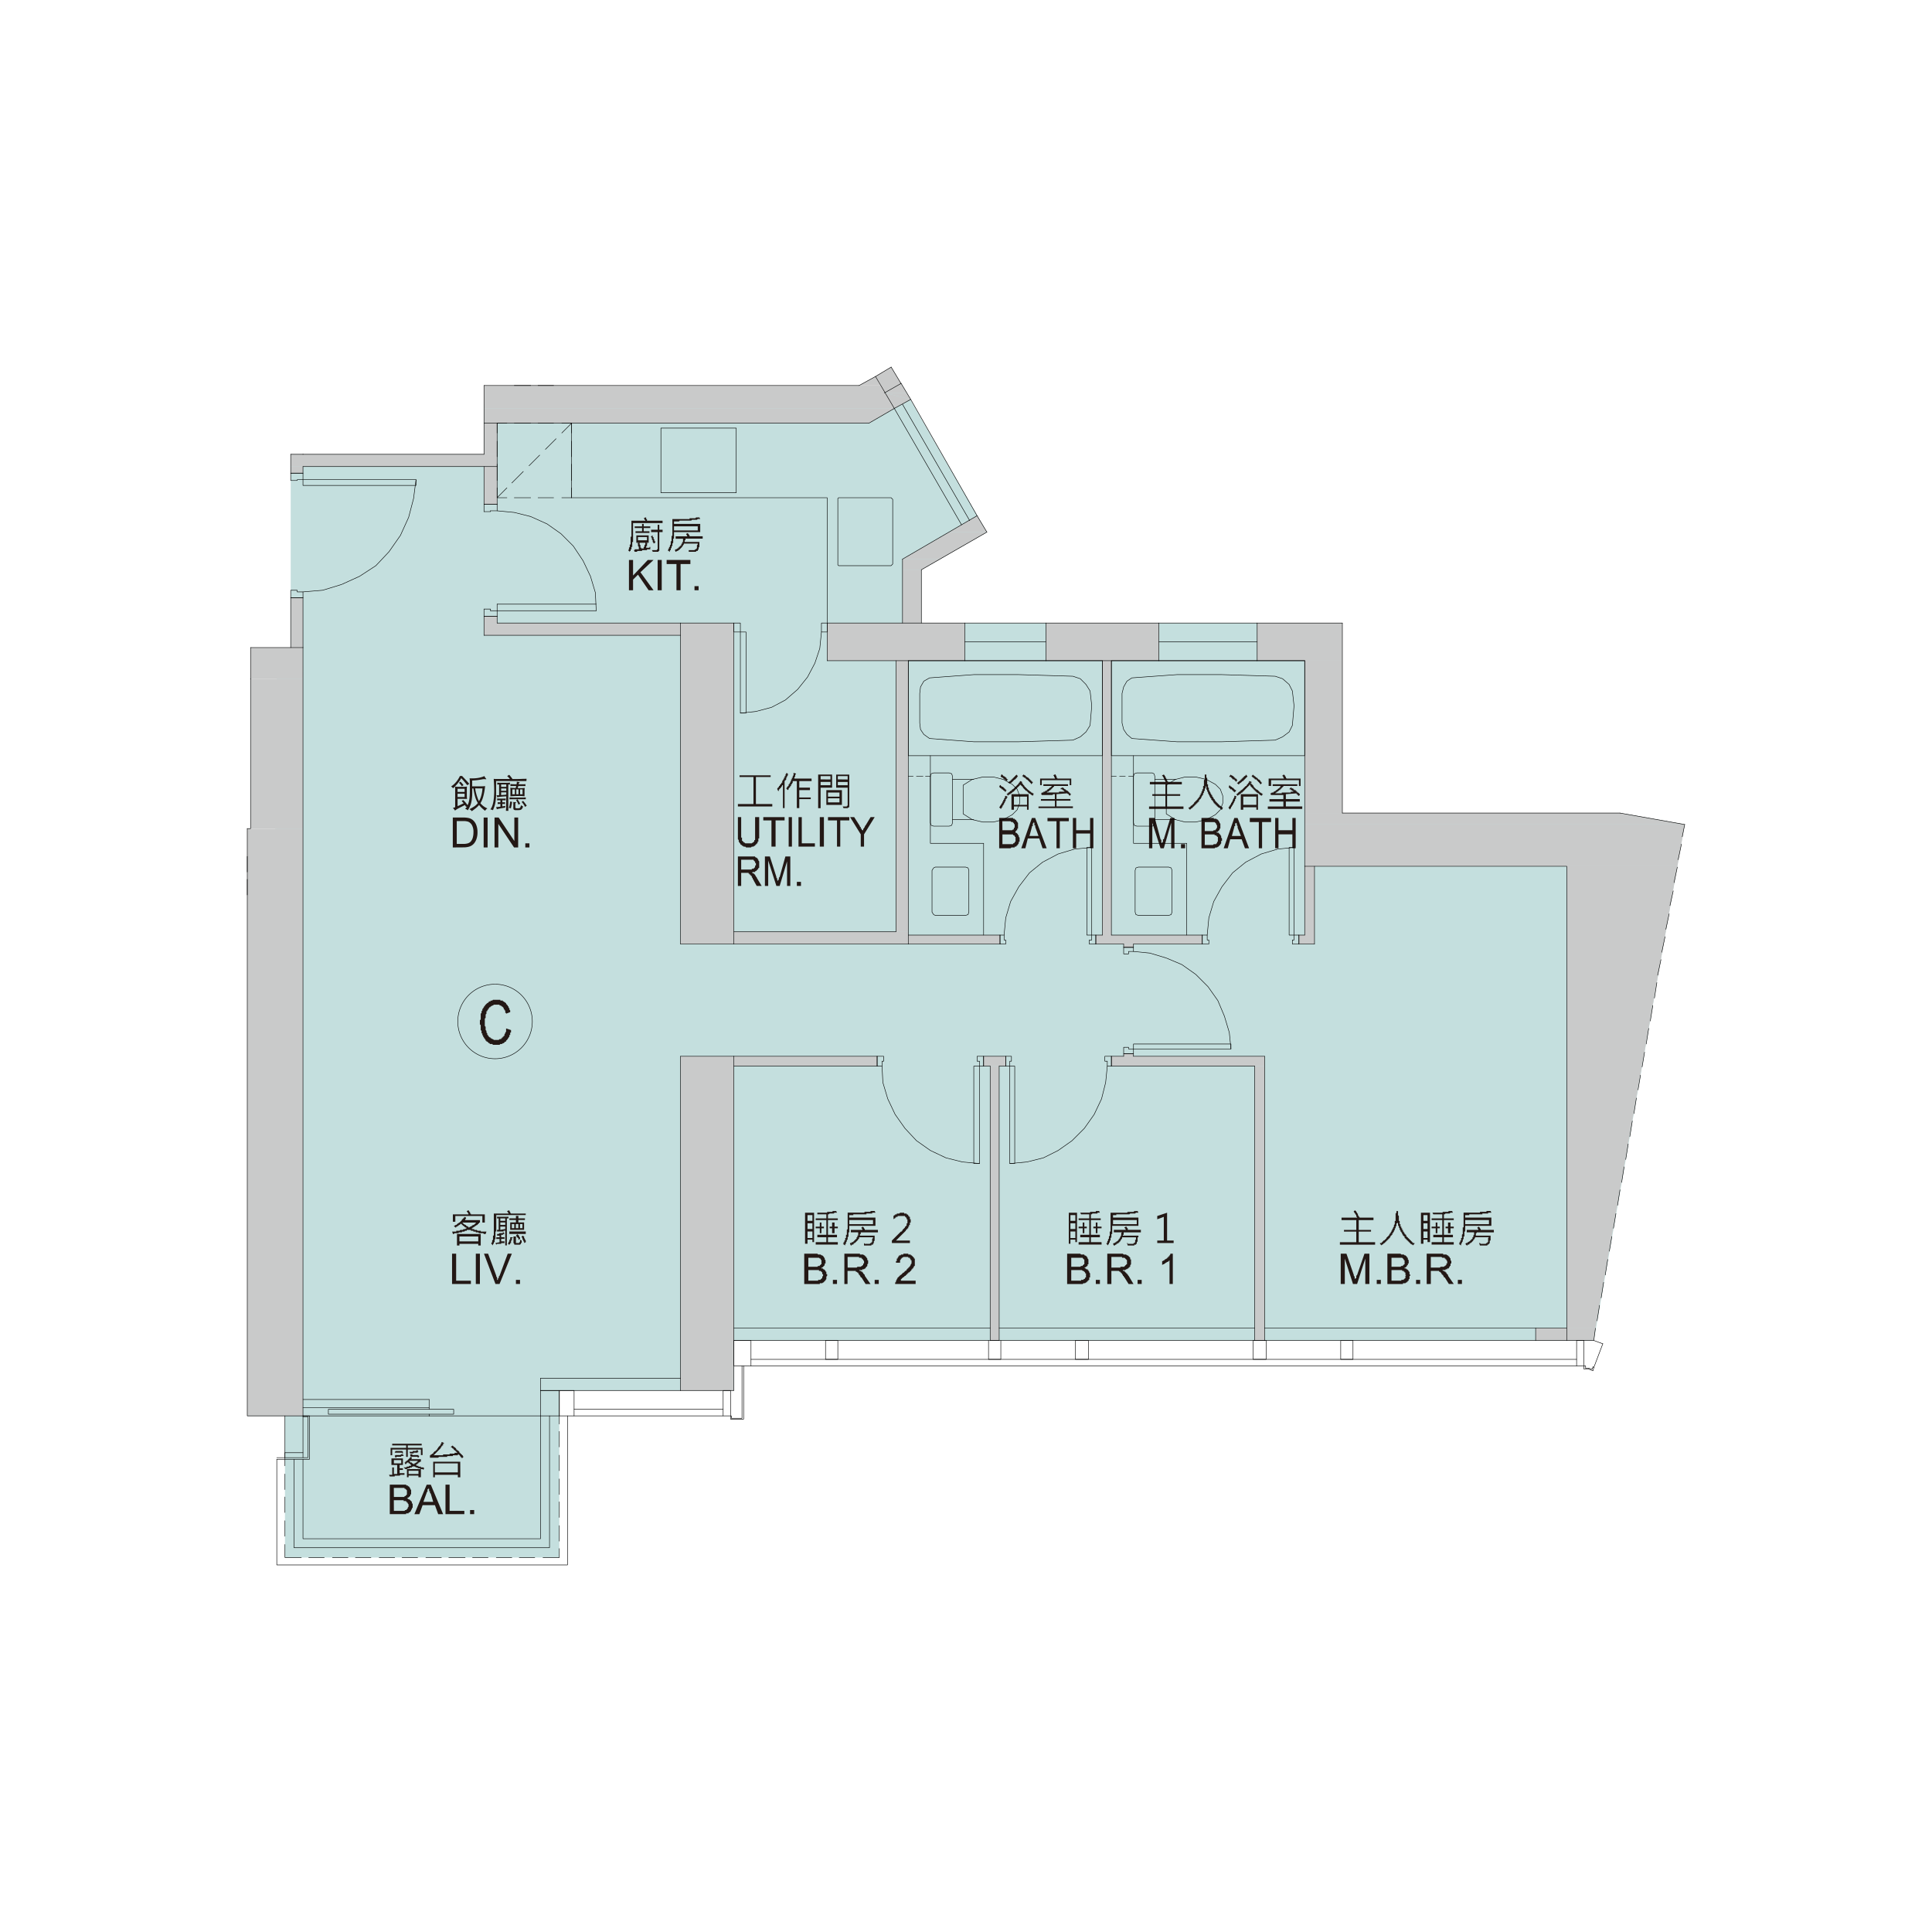 <svg xmlns="http://www.w3.org/2000/svg" viewBox="0 0 941 941"><defs><style>.cls-1,.cls-5{fill:none;}.cls-2{fill:#c4dfde;}.cls-3{fill:#c9caca;}.cls-4{fill:#231815;}.cls-5{stroke:#000;stroke-linecap:round;stroke-linejoin:round;stroke-width:0.24px;}</style></defs><title>page_apartment_floorplan_LP9c_T1B-38C</title><g id="圖層_2" data-name="圖層 2"><g id="圖層_1-2" data-name="圖層 1"><rect class="cls-1" width="941" height="941"/><polygon class="cls-2" points="789.04 396 653.81 396 653.81 315.41 653.81 303.45 448.76 303.45 448.76 277.51 480.68 259.17 458.73 221.27 444.77 196.93 438.79 186.56 420.84 196.93 235.73 196.93 235.73 221.27 141.59 221.27 141.59 259.17 141.59 277.51 141.59 303.45 141.59 315.41 134.81 315.41 134.81 396 134.81 401.58 134.81 403.57 134.01 403.57 134.01 587.48 120.44 587.48 120.44 652.9 120.44 677.24 120.44 689.61 138.79 689.61 138.79 758.62 272.43 758.62 272.43 689.61 272.43 677.24 357.41 677.24 357.41 652.9 776.28 652.9 787.85 587.48 820.16 403.57 820.55 401.58 789.04 396"/><polygon class="cls-3" points="434.05 178.79 432 180.18 426.42 183.37 428.41 186.56 430.81 191.35 438.79 186.56 438.84 186.77 434.05 178.79"/><polygon class="cls-3" points="438.79 186.56 430.81 191.35 441.58 191.35 438.79 186.56"/><path class="cls-3" d="M432.8,194.54h10.77l-8,4.39Zm-2-3.19,2,3.19h10.77Z"/><polygon class="cls-3" points="430.81 191.35 441.58 191.35 443.57 194.54 430.81 191.35"/><polygon class="cls-3" points="426.42 183.37 418.44 187.76 428.81 187.76 426.42 183.37"/><path class="cls-3" d="M435.59,198.93,235.73,187.76H428.81Zm-199.86,0H435.59L235.73,187.76Z"/><path class="cls-3" d="M423.23,206.11l-187.5-7.18H435.59Zm-187.5,0h187.5l-187.5-7.18Z"/><path class="cls-3" d="M242.12,221.27l-6.39-15.16h6.39Zm-6.39,0h6.39l-6.39-15.16Z"/><path class="cls-3" d="M147.57,221.27h0Zm-6,0h0Z"/><path class="cls-3" d="M242.12,227.25l-100.53-6H242.12Zm-100.53,0H242.12l-100.53-6Z"/><path class="cls-3" d="M147.57,230.44l-6-3.19h6Zm-6,0h6l-6-3.19Z"/><path class="cls-3" d="M242.12,245.6l-6.39-18.35h6.39Zm-6.39,0h6.39l-6.39-18.35Z"/><path class="cls-3" d="M242.12,303.45l-6.39-3.2h6.39Zm-6.39,0h6.39l-6.39-3.2Z"/><path class="cls-3" d="M331.48,309.43l-95.75-6h95.75Zm-95.75,0h95.75l-95.75-6Z"/><polygon class="cls-3" points="475.89 251.19 462.32 259.17 480.68 259.17 475.89 251.19"/><path class="cls-3" d="M457.93,272.33l4.39-13.16h18.35Zm-18.35,0h18.35l4.39-13.16Z"/><path class="cls-3" d="M448.76,277.51l-9.18-5.18h18.35Zm-9.18,0h9.18l-9.18-5.18Z"/><path class="cls-3" d="M448.76,303.45l-9.18-25.94h9.18Zm-9.18,0h9.18l-9.18-25.94Z"/><path class="cls-3" d="M469.9,321.8l-67-18.35h67Zm-67,0h67l-67-18.35Z"/><path class="cls-3" d="M564.45,321.8,509.4,303.45h55.05Zm-55.05,0h55.05L509.4,303.45Z"/><path class="cls-3" d="M541.31,455.44,536.92,321.8h4.39Zm-4.39,0h4.39L536.92,321.8Z"/><path class="cls-3" d="M585.59,459.82l-51.86-4.38h51.86Zm-51.86,0h51.86l-51.86-4.38Z"/><path class="cls-3" d="M552.08,461.42l-4.79-1.6h4.79Zm-4.79,0h4.79l-4.79-1.6Z"/><path class="cls-3" d="M640.24,455.44l-4.78-33.51h4.78Zm-4.78,0h4.78l-4.78-33.51Z"/><path class="cls-3" d="M640.24,459.82l-7.58-4.38h7.58Zm-7.58,0h7.58l-7.58-4.38Z"/><path class="cls-3" d="M552.08,514.48l-4.79-1.2h4.79Zm-4.79,0h4.79l-4.79-1.2Z"/><path class="cls-3" d="M615.91,519.26l-74.6-4.78h74.6Zm-74.6,0h74.6l-74.6-4.78Z"/><path class="cls-3" d="M615.91,652.9l-4.79-133.64h4.79Zm-4.79,0h4.79l-4.79-133.64Z"/><path class="cls-3" d="M487.06,459.82l-44.68-4.38h44.68Zm-44.68,0h44.68l-44.68-4.38Z"/><path class="cls-3" d="M489.85,519.26l-10.77-4.78h10.77Zm-10.77,0h10.77l-10.77-4.78Z"/><path class="cls-3" d="M486.66,652.9l-4.39-133.64h4.39Zm-4.39,0h4.39l-4.39-133.64Z"/><path class="cls-3" d="M427.22,519.26l-69.81-4.78h69.81Zm-69.81,0h69.81l-69.81-4.78Z"/><path class="cls-3" d="M442.38,453.84l-6-132h6Zm-6,0h6l-6-132Z"/><path class="cls-3" d="M442.38,459.82l-85-6h85Zm-85,0h85l-85-6Z"/><path class="cls-3" d="M357.41,459.82,331.48,303.45h25.93Zm-25.93,0h25.93L331.48,303.45Z"/><path class="cls-3" d="M357.41,677.24,331.48,514.48h25.93Zm-25.93,0h25.93L331.48,514.48Z"/><path class="cls-3" d="M147.57,315.41l-6-24.33h6Zm-6,0h6l-6-24.33Z"/><path class="cls-3" d="M147.57,330.57,122,315.41h25.53Zm-25.53,0h25.53L122,315.41Z"/><path class="cls-3" d="M147.57,403.57l-25.53-73h25.53Zm-25.53,0h25.53l-25.53-73Z"/><path class="cls-3" d="M147.57,689.61l-27.13-286h27.13Zm-27.13,0h27.13l-27.13-286Z"/><path class="cls-3" d="M653.81,321.8l-41.49-18.35h41.49Zm-41.49,0h41.49l-41.49-18.35Z"/><path class="cls-3" d="M653.81,396l-18.35-74.2h18.35Zm-18.35,0h18.35l-18.35-74.2Z"/><path class="cls-3" d="M820.56,401.58,635.46,396H789Zm-185.1,0h185.1L635.46,396Z"/><path class="cls-3" d="M817,421.93l-181.5-20.35h185.1Zm-181.5,0H817l-181.5-20.35Z"/><path class="cls-3" d="M777.07,646.92l-14-225H817Zm-14,0h14l-14-225Z"/><path class="cls-3" d="M776.28,652.9l-28.33-6h29.12Zm-28.33,0h28.33l-28.33-6Z"/><polygon class="cls-4" points="248.9 501.71 248.9 502.11 248.9 502.51 248.9 502.91 248.5 502.91 248.5 503.31 248.5 503.71 248.5 504.1 248.1 504.1 248.1 504.5 248.1 504.9 247.7 505.3 247.7 505.7 247.3 505.7 247.3 506.1 246.9 506.5 246.5 506.9 246.5 507.3 246.1 507.3 245.71 507.69 245.31 508.09 244.91 508.09 244.51 508.49 244.11 508.49 243.71 508.49 243.31 508.89 242.91 508.89 242.51 508.89 242.12 508.89 241.72 508.89 241.32 508.89 240.92 508.89 240.52 508.89 240.12 508.89 239.72 508.49 239.32 508.49 238.92 508.49 238.52 508.49 238.52 508.09 238.13 508.09 237.73 507.69 237.33 507.3 236.93 507.3 236.93 506.9 236.53 506.9 236.53 506.5 236.13 506.1 236.13 505.7 235.73 505.7 235.73 505.3 235.33 504.9 235.33 504.5 234.94 504.1 234.94 503.71 234.94 503.31 234.54 503.31 234.54 502.91 234.54 502.51 234.54 502.11 234.14 501.71 234.14 501.31 234.14 500.91 234.14 500.51 234.14 500.12 234.14 499.71 234.14 499.32 233.74 498.92 233.74 498.52 233.74 498.12 233.74 497.72 233.74 497.32 233.74 496.92 234.14 496.53 234.14 496.12 234.14 495.73 234.14 495.33 234.14 494.93 234.14 494.53 234.14 494.13 234.14 493.73 234.54 493.33 234.54 492.94 234.54 492.53 234.94 492.14 234.94 491.74 234.94 491.34 235.33 491.34 235.33 490.94 235.73 490.54 235.73 490.14 236.13 490.14 236.13 489.74 236.53 489.35 236.93 488.94 237.33 488.55 237.73 488.55 237.73 488.15 238.13 488.15 238.13 487.75 238.52 487.75 238.92 487.75 238.92 487.35 239.32 487.35 239.72 487.35 240.12 486.95 240.52 486.95 240.92 486.95 241.32 486.95 241.72 486.95 242.12 486.95 242.51 486.95 242.91 486.95 243.31 486.95 243.71 486.95 243.71 487.35 244.11 487.35 244.51 487.35 244.91 487.35 244.91 487.75 245.31 487.75 245.71 488.15 246.1 488.15 246.1 488.55 246.5 488.55 246.5 488.94 246.9 489.35 247.3 489.74 247.3 490.14 247.7 490.14 247.7 490.54 247.7 490.94 248.1 490.94 248.1 491.34 248.1 491.74 248.5 492.14 248.5 492.53 248.5 492.94 246.5 493.73 246.5 493.33 246.1 493.33 246.1 492.94 246.1 492.53 246.1 492.14 245.71 492.14 245.71 491.74 245.31 491.34 245.31 490.94 244.91 490.54 244.51 490.14 244.11 490.14 244.11 489.74 243.71 489.74 243.31 489.74 243.31 489.35 242.91 489.35 242.51 489.35 242.12 489.35 241.72 489.35 241.32 489.35 240.92 489.35 240.52 489.35 240.12 489.74 239.72 489.74 239.32 490.14 238.92 490.14 238.92 490.54 238.52 490.54 238.13 490.94 238.13 491.34 237.73 491.34 237.73 491.74 237.33 492.14 237.33 492.53 236.93 492.53 236.93 492.94 236.93 493.33 236.93 493.73 236.53 494.13 236.53 494.53 236.53 494.93 236.53 495.33 236.53 495.73 236.13 496.12 236.13 496.53 236.13 496.92 236.13 497.32 236.13 497.72 236.13 498.12 236.13 498.52 236.13 498.92 236.13 499.32 236.13 499.71 236.53 500.12 236.53 500.51 236.53 500.91 236.53 501.31 236.53 501.71 236.93 502.11 236.93 502.51 236.93 502.91 237.33 503.31 237.33 503.71 237.33 504.1 237.73 504.1 237.73 504.5 238.13 504.9 238.52 505.3 238.92 505.3 238.92 505.7 239.32 505.7 239.72 506.1 240.12 506.1 240.52 506.5 240.92 506.5 241.32 506.5 241.72 506.5 242.12 506.5 242.51 506.5 242.91 506.5 243.31 506.1 243.71 506.1 244.11 506.1 244.11 505.7 244.51 505.7 244.51 505.3 244.91 505.3 244.91 504.9 245.31 504.9 245.31 504.5 245.71 504.5 245.71 504.1 245.71 503.71 246.1 503.31 246.1 502.91 246.5 502.51 246.5 502.11 246.5 501.71 246.5 501.31 246.5 500.91 248.9 501.71"/><path class="cls-5" d="M241.12,479.37a18.15,18.15,0,1,0,18.15,18.15,18.15,18.15,0,0,0-18.15-18.15"/><polygon class="cls-4" points="376.15 392.8 359.4 392.8 359.4 391.61 366.98 391.61 366.98 378.44 360.2 378.44 360.2 377.64 375.36 377.64 375.36 378.44 368.18 378.44 368.18 391.61 376.15 391.61 376.15 392.8"/><path class="cls-4" d="M383.74,376.85v.79l-.4.4v.4l-.4.4v.8l-.8.8V393.6h-.8V382.43h-.4v.4l-.4.4v.4h-.4v.4h-.39v.4h-.4v.8H379l-.4-.8V384l.4-.4.4-.4v-.4h.4v-.4l.39-.4.4-.4v-.39h.4v-.8l.4-.4v-.4h.4v-.8h.4V378h.4v-.79l.4-.4v-.4Zm11.56,3.59h-6v3.19h5.19v1.2h-5.19v3.59h5.58v.79h-5.58v4.39h-1.2V380.44h-2v.8l-.4.39v.4h-.4v.8h-.4v.4l-.4.4-.4.4v.4l-.39.4-.8-.8.4-.4v-.4h.4v-.4h.39V382h.4v-.4l.4-.39v-.4l.4-.4v-.8h.4v-.8h.4V378l.4-.4v-1.19l1.2.4v.4h-.4v1.19h-.4v.8h8.37Z"/><path class="cls-4" d="M408.87,390.81v-2h-5.59v2Zm0-2.79v-2h-5.59v2Zm1.19,4h-7.58v-7.18h7.58Zm-5.58-9.58v-1.59h-4.79v1.59Zm0-2.79V378h-4.79v1.6Zm.8,4h-5.59v10h-1.2V377.25h6.79Zm7.58-1.2v-1.59h-4.79v1.59Zm0-2.79V378h-4.79v1.6Zm.79,12.37v1.19h-.39l-.4.4h-2l-.4-.8h2v-.39h.4v-8.78h-5.59v-6.38h6.38Z"/><polygon class="cls-4" points="367.78 397.99 369.77 397.99 369.77 406.37 369.77 406.77 369.77 407.17 369.77 407.56 369.77 407.96 369.77 408.36 369.37 408.36 369.37 408.76 369.37 409.16 369.37 409.56 369.37 409.96 368.97 409.96 368.97 410.36 368.97 410.75 368.57 410.75 368.57 411.15 368.18 411.15 368.18 411.55 367.78 411.55 367.78 411.95 367.38 411.95 366.98 412.35 366.58 412.35 366.18 412.35 365.78 412.75 365.38 412.75 364.98 412.75 364.59 412.75 364.19 412.75 363.79 412.75 363.39 412.75 362.99 412.35 362.59 412.35 362.19 412.35 361.79 411.95 361.4 411.95 361.4 411.55 361 411.55 360.6 411.15 360.6 410.75 360.2 410.75 360.2 410.36 359.8 409.96 359.8 409.56 359.8 409.16 359.4 408.76 359.4 408.36 359.4 407.96 359.4 407.56 359.4 407.17 359.4 406.77 359.4 406.37 359.4 397.99 361 397.99 361 406.37 361 406.77 361 407.17 361 407.56 361 407.96 361.4 407.96 361.4 408.36 361.4 408.76 361.4 409.16 361.4 409.56 361.79 409.56 361.79 409.96 362.19 409.96 362.19 410.36 362.59 410.36 362.99 410.75 363.39 410.75 363.79 410.75 364.19 410.75 364.59 410.75 364.98 410.75 365.38 410.75 365.78 410.75 366.18 410.75 366.58 410.36 366.98 410.36 366.98 409.96 367.38 409.96 367.38 409.56 367.38 409.16 367.78 409.16 367.78 408.76 367.78 408.36 367.78 407.96 367.78 407.56 367.78 407.17 367.78 406.77 367.78 406.37 367.78 397.99"/><polygon class="cls-4" points="375.75 412.35 375.75 399.59 371.77 399.59 371.77 397.99 382.14 397.99 382.14 399.59 377.75 399.59 377.75 412.35 375.75 412.35"/><rect class="cls-4" x="384.13" y="397.99" width="1.59" height="14.36"/><polygon class="cls-4" points="388.92 412.35 388.92 397.99 390.52 397.99 390.52 410.75 396.9 410.75 396.9 412.35 388.92 412.35"/><rect class="cls-4" x="399.29" y="397.99" width="2" height="14.36"/><polygon class="cls-4" points="407.67 412.35 407.67 399.59 403.28 399.59 403.28 397.99 413.65 397.99 413.65 399.59 409.26 399.59 409.26 412.35 407.67 412.35"/><polygon class="cls-4" points="419.24 412.35 419.24 406.37 414.05 397.99 416.05 397.99 418.84 402.38 418.84 402.77 419.24 402.77 419.24 403.18 419.24 403.57 419.64 403.57 419.64 403.98 420.04 404.37 420.04 404.77 420.04 404.37 420.44 404.37 420.44 403.98 420.44 403.57 420.84 403.57 420.84 403.18 421.24 402.77 421.24 402.38 421.63 401.98 424.03 397.99 426.02 397.99 420.84 406.37 420.84 412.35 419.24 412.35"/><polygon class="cls-4" points="576.42 394 559.66 394 559.66 392.8 567.64 392.8 567.64 387.62 561.25 387.62 561.25 386.82 567.64 386.82 567.64 382.03 560.06 382.03 560.06 380.84 567.64 380.84 567.64 380.44 567.24 380.04 567.24 379.64 566.84 379.24 566.84 378.84 566.44 378.44 566.44 378.04 566.04 378.04 566.04 377.64 566.84 377.25 567.24 377.64 567.24 378.04 567.64 378.04 567.64 378.44 567.64 378.84 568.04 378.84 568.04 379.24 568.04 379.64 568.44 379.64 568.44 380.04 568.44 380.44 568.84 380.44 568.84 380.84 575.62 380.84 575.62 382.03 568.44 382.03 568.44 386.82 574.82 386.82 574.82 387.62 568.44 387.62 568.44 392.8 576.42 392.8 576.42 394"/><polygon class="cls-4" points="595.56 393.6 595.16 394.4 594.76 394.4 594.76 394 594.37 394 594.37 393.6 593.97 393.6 593.57 393.2 593.17 393.2 593.17 392.8 592.77 392.8 592.77 392.41 592.37 392.41 592.37 392.01 591.97 392.01 591.97 391.61 591.57 391.61 591.57 391.21 591.17 391.21 591.17 390.81 590.78 390.41 590.78 390.01 590.38 390.01 590.38 389.61 589.98 389.61 589.98 389.21 589.98 388.82 589.58 388.82 589.58 388.42 589.18 388.02 589.18 387.62 588.78 387.22 588.78 386.82 588.38 386.42 588.38 386.02 588.38 385.62 587.98 385.62 587.98 385.23 587.98 384.83 587.58 384.43 587.58 384.03 587.58 383.63 587.58 383.23 587.19 382.83 587.19 383.23 587.19 383.63 587.19 384.03 586.79 384.03 586.79 384.43 586.79 384.83 586.79 385.23 586.39 385.23 586.39 385.62 586.39 386.02 585.99 386.42 585.99 386.82 585.99 387.22 585.59 387.22 585.59 387.62 585.19 388.02 585.19 388.42 584.79 388.82 584.79 389.21 584.39 389.21 584.39 389.61 584 389.61 584 390.01 584 390.41 583.6 390.41 583.6 390.81 583.2 390.81 583.2 391.21 582.8 391.21 582.8 391.61 582.4 391.61 582.4 392.01 582 392.01 582 392.41 581.6 392.41 581.6 392.8 581.2 392.8 581.2 393.2 580.8 393.2 580.8 393.6 580.41 393.6 580.01 394 579.61 394.4 578.81 393.6 579.21 393.2 579.61 393.2 579.61 392.8 580.01 392.8 580.01 392.41 580.41 392.41 580.8 392.01 581.2 391.61 581.6 391.21 581.6 390.81 582 390.81 582 390.41 582.4 390.41 582.4 390.01 582.8 390.01 582.8 389.61 583.2 389.61 583.2 389.21 583.6 388.82 584 388.42 584 388.02 584.39 388.02 584.39 387.62 584.39 387.22 584.79 387.22 584.79 386.82 584.79 386.42 585.19 386.42 585.19 386.02 585.19 385.62 585.59 385.23 585.59 384.83 585.59 384.43 585.99 384.43 585.99 384.03 585.99 383.63 585.99 383.23 585.99 382.83 586.39 382.83 586.39 382.43 586.39 382.03 586.39 381.63 586.39 381.24 586.39 380.84 586.39 380.44 586.39 380.04 586.79 379.64 586.79 379.24 586.79 378.84 586.79 378.44 586.79 378.04 586.79 377.64 586.79 377.25 587.58 377.25 587.58 377.64 587.58 378.04 587.58 378.44 587.58 378.84 587.98 378.84 587.98 379.24 587.98 379.64 587.98 380.04 587.98 380.44 587.98 380.84 587.98 381.24 587.98 381.63 587.98 382.03 588.38 382.03 588.38 382.43 588.38 382.83 588.38 383.23 588.38 383.63 588.78 383.63 588.78 384.03 588.78 384.43 588.78 384.83 589.18 385.23 589.18 385.62 589.58 386.02 589.58 386.42 589.98 386.82 589.98 387.22 590.38 387.22 590.38 387.62 590.38 388.02 590.78 388.02 590.78 388.42 591.17 388.82 591.17 389.21 591.57 389.21 591.57 389.61 591.97 390.01 591.97 390.41 592.37 390.41 592.37 390.81 592.77 390.81 592.77 391.21 593.17 391.21 593.17 391.61 593.57 391.61 593.57 392.01 593.97 392.01 593.97 392.41 594.37 392.41 594.76 392.8 595.16 393.2 595.56 393.2 595.56 393.6"/><path class="cls-4" d="M602.35,388l-.4.4v.79h-.4v.8l-.4.4v.4l-.4.4v.4l-.4.4v.4H600v.39l-.4.4v.4l-.4.4v.4l-.79-.8v-.4l.39-.4v-.39h.4V392l.4-.4v-.4l.4-.4v-.4h.4v-.8l.4-.4v-.39l.4-.4v-.8h.4Zm9.57,4v-4h-6.38v4Zm.8,2.39h-.8v-1.2h-6.38v1.2h-1.2v-7.58h8.38ZM602,385.23l-.8.79v-.4h-.4v-.39h-.4v-.4H600v-.4h-.8V384h-.4v-.4h-.39l.39-1.2.4.4.4.4h.4v.4h.4l.4.4.4.4.4.4h.4Zm13.16,1.59-.8.8-.39-.4h-.4v-.4h-.4v-.4h-.4l-.4-.4h-.4v-.4h-.4v-.39h-.4v-.4h-.4v-.4h-.4V384h-.39v-.4h-.4v-.4h-.4v-.4l-.4-.4V382l-.4.4v.4h-.4v.4h-.4v.4h-.4v.4h-.4v.4h-.39v.4h-.4v.4h-.4v.39h-.4v.4h-.4l-.4.4-.4.4h-.4v.4h-.4l-.4.4-.79-.8h.4l.39-.4.4-.4.4-.4h.4v-.39h.4v-.4h.4l.4-.4.4-.4.4-.4.4-.4.39-.4h.4v-.4l.4-.4.4-.4v-.39h.4v-.8l1.2.4v.4h-.4v.39h.4v.4h.4v.4h.39v.4l.4.4v.4h.4v.4h.4v.4h.4l.4.4h.4v.4h.4v.39h.4v.4h.4l.39.4h.4v.4Zm-.4-5.58-.79.79-.4-.4v-.39h-.4v-.4h-.4v-.4h-.4V380h-.4v-.4h-.8v-.4h-.4v-.4h-.4l-.39-.4-.4-.4.79-.79v.39h.4v.4h.4l.4.4.4.4h.4v.4h.4v.4h.4l.4.4.4.4v.4h.39v.4Zm-12-1.2-.79.8v-.4h-.4V380h-.4v-.4h-.8v-.4H600v-.4h-.4v-.4h-.8V378l.8-.79v.39h.4l.4.4h.4v.4h.4v.4h.4v.4h.4l.4.4v.4Zm4.79-2h0v.4h-.4v.4h-.4v.4h-.39v.4h-.4v.4h-.4v.4h-.4l-.4.4-.4.4h-.4v.39h-.4v.4h-.4l-.79-.79h.39l.4-.4.4-.4h.4V380h.4v-.4h.4v-.4h.4v-.4h.4v-.4h.4V378h.4l.39-.4v-.39Z"/><path class="cls-4" d="M634.26,394H617.5v-1.2h7.58v-2.39H618.3v-1.2h6.78v-2h-6l-.4-.8h.4l.4-.4h.8v-.4h.4l.39-.39h.4v-.4h.4l.4-.4.4-.4h.4v-.4h.4v-.4l.4-.4h-4V382h12v.8h-6.78v.4h-.4v.4h-.4v.4h-.39v.4h-.4v.4h-.4l-.4.4-.4.39h-.4v.4h-.4l-.4.4h3.19V386h4.39v-.4h1.2v-.39h-.4l-.4-.4h-.4v-.4h-.8l.8-.8h.4v.4h.8v.4h.4v.4h.8v.4h.4v.39h.39v.4h.4l.4.4.4.4v.4l-.4.4h-.4v-.4h-.4v-.4h-.39v-.4l-5.19.4v2.39h6.78v1.2h-6.78v2.39h8Zm-.8-11.17h-.8V380H619.1v2.79h-1.2v-3.59h7.58l-.4-.4v-.4l-.4-.4v-.4l.8-.39v.39h.4v.4l.4.4v.4l.4.4h6.78Z"/><polygon class="cls-4" points="559.66 413.15 559.66 398.39 562.45 398.39 565.25 408.76 565.64 409.16 565.64 409.56 565.64 409.96 565.64 410.36 566.04 410.75 566.04 411.15 566.04 410.75 566.04 410.36 566.44 409.96 566.44 409.56 566.44 409.16 566.44 408.76 566.84 408.76 570.03 398.39 572.03 398.39 572.03 413.15 570.43 413.15 570.43 400.78 566.84 413.15 565.25 413.15 561.25 400.78 561.25 413.15 559.66 413.15"/><rect class="cls-4" x="575.22" y="411.15" width="2" height="2"/><path class="cls-4" d="M586.79,411.55h4l.39-.4h1.2v-.39h.4V410h.4v-2.4h-.4v-.4h-.4v-.39h-.8v-.4h-4.78Zm0-6.78h4l.39-.4h.8V404h.4v-.41l.4-.39V402l-.4-.4v-.4l-.4-.4-.4-.39h-4.78Zm-1.6,8.38V398.39h6v.4h1.2l.4.39h.4v.41h.4V400l.4.41v.39l.4.4v2.39H594v.8h-.4v.4h-.4v.4h-.8l.4.4h.8v.4h.4v.4h.4v.4l.39.39v.8l.4.4v1.2h-.4v1.2l-.39.39v.4H594v.4h-.4v.4h-.4l-.4.4H592l-.4.4h-6.38Z"/><path class="cls-4" d="M600,407.16h4.39l-1.6-4v-.8l-.39-.4v-.8l-.4-.4v0l-.4.4v1.2h-.4v.4Zm-4,6,5.19-14.76h1.59l5.59,14.76h-2l-1.6-4.39h-5.59L598,413.15Z"/><polygon class="cls-4" points="613.12 413.15 613.12 400.39 608.73 400.39 608.73 398.39 619.1 398.39 619.1 400.39 614.71 400.39 614.71 413.15 613.12 413.15"/><polygon class="cls-4" points="621.09 413.15 621.09 398.39 622.69 398.39 622.69 404.37 629.47 404.37 629.47 398.39 631.07 398.39 631.07 413.15 629.47 413.15 629.47 406.37 622.69 406.37 622.69 413.15 621.09 413.15"/><path class="cls-4" d="M319.11,264.35l-.8.4v-.4l-.4-.4v-.8l-.4-.39V262l-.4-.4v-.4l.8-.4v.8h.4v.8l.4.4v.79h.4v.8Zm-4.79,0h-2.79v.8l.4.4v1.19h.4v.4h1.19v-.79h.4v-.8l.4-.4v-.8Zm.8-1.2v-1.59h-4.39v1.59Zm1.6,4.39h-1.6v.4h-2.39v.4h-2.4v.4h-1.19l-.4-.8h.4v-.4h2v-1.19l-.4-.4v-1.2h-.4l.8-.4h-1.2v-3.59h6v3.59h-1.2l.8.4h-.4V266h-.4v.79h1.6v-.39h.4Zm6-8.37h-1.6v9.17h-.39v.4h-2.8l-.4-.8h2.4v-.4h.4v-8.37h-3.2V258h3.2v-2.4h.79V258h1.6Zm-6-2h-3.2v1.6h2.8v.79h-6.79v-.79h3.2v-1.6h-3.59v-.8h3.59v-1.19h.79v1.19h3.2Zm6-2.39H308.34V264h-.4v2.4h-.4v1.19h-.4v.8h-.4v.4l-.8-.8.4-.4v-.8l.4-.39v-1.2h.4v-3.59l.4-.4v-7.58h6.78v-.4h-.4v-.4l-.4-.4.8-.4h.4v.8h.4v.8h7.58Z"/><path class="cls-4" d="M342.25,262.36h-8.38v.79h-.4v.8h7.18v2.4l-.4.39v.8l-.4.4v.4h-.8v.4h-3.59v-.8h2.8l.39-.4h.4v-.4h.4v-1.59l.4-.4v-.4h-6.78v.4l-.4.4v.4h-.4v.4l-.4.39-.39.4-.4.4-.4.4h-.4v.4h-.8v.4h-.4l-.4-.8.4-.4h.4l.4-.4h.4v-.4h.4v-.39h.4V266h.4v-.4h.39v-.8h.4V264h.4v-1.59h-3.59v-1.2h5.59v-.4l-.4-.4V260l.79-.4v.4h.4v.4l.4.4v.4h6.39Zm-2.4-4v-2H328.28v2Zm1.2-5.59h-1.2l-.4.4h-2.39l-.4.4h-5.58l-.4.4h-2.4v1.2h12.77v4H328.28v3.19h-.39v2l-.4.4V266h-.4v.79l-.4.4v.8h-.4v.8l-1.2-.8h.4v-.8h.4v-.79h.4v-.8l.4-.4v-1.6h.4v-2.39l.4-.4v-8h8.37v-.4h2.79l.4-.4h1.6Z"/><polygon class="cls-4" points="306.34 287.49 306.34 272.73 308.34 272.73 308.34 280.31 315.52 272.73 318.31 272.73 311.93 278.71 318.31 287.49 315.92 287.49 310.73 279.91 308.34 282.3 308.34 287.49 306.34 287.49"/><rect class="cls-4" x="320.31" y="272.73" width="1.99" height="14.76"/><polygon class="cls-4" points="329.48 287.49 329.48 274.72 324.69 274.72 324.69 272.73 336.26 272.73 336.26 274.72 331.48 274.72 331.48 287.49 329.48 287.49"/><rect class="cls-4" x="338.26" y="285.49" width="2" height="1.99"/><path class="cls-4" d="M361,423.52h5.18v-.4h.8l.4-.4.4-.39v-.8h.39v-1.2h-.39v-.8h-.4v-.4H367v-.39h-6Zm-1.6,8V417.14h8.38v.4h.39l.4.4h.4v.4l.4.4v.39l.4.4v3.19h-.4v.4l-.4.4-.4.4-.4.4h-.39v.4h-1.2l-.4.4h.4l.4.4h.4v.4h.4v.39l.39.4v.4h.4v.4l2.4,4h-2.4L367,428.71v-.4h-.4v-.8h-.4v-.8h-.4v-.4h-.4v-.39H365v-.4h-.39v-.4H361v6.38Z"/><polygon class="cls-4" points="372.56 431.5 372.56 417.14 374.96 417.14 378.15 427.11 378.15 427.51 378.55 427.91 378.55 428.31 378.55 428.71 378.95 429.1 378.95 429.51 378.95 429.1 378.95 428.71 379.35 428.31 379.35 427.91 379.35 427.51 379.75 427.11 382.54 417.14 384.93 417.14 384.93 431.5 383.34 431.5 383.34 419.53 379.75 431.5 378.15 431.5 374.16 419.13 374.16 431.5 372.56 431.5"/><rect class="cls-4" x="388.12" y="429.51" width="2" height="1.99"/><path class="cls-4" d="M195.44,712.74v-1.59h-3.59v1.59Zm1.6,5.58h-2l-.39.41h-2.4v.39h-2.39l-.4-.8h1.59v-3.58h.8v3.19h1.6v-4.39h-2.79v-3.19h5.58v3.19h-1.59v1.6h1.59v.79h-1.59v1.6H197v.79Zm6.78-.39v-1.6H199v1.6Zm.8-2.4v-.39h-1.2v-.4h-.8l-.4-.4h-.39l-.4-.4v.4h-.8v.4h-.8l-.4.4h-.8l-.39.39Zm-.8-4h-4.39v.39h.4v.4h.8v.4h.4l.4.4h.4v-.4h.39l.4-.4h.4v-.4h.4v-.39Zm2.79,3.59-.4.79-.4-.4H205v4h-1.2v-.8H199v.8h-.79v-4h-.8l-.8-.79h1.2l.4-.4H199l.4-.4h.8v-.4h0l-.4-.4-.4-.4H199v-.4h-.79v.4h-.4v.4h-.4l-.4-.8h.4v-.4h.4v-.39h.4l.39-.4.4-.4.4-.4.4-.4v-.4l.8.4v.4l-.4.4H205v1.19h-.4l-.4.4h-.4v.4h-.4v.4H203l-.4.4.4.4h.8v.4H205v.4h1.19Zm-2.39-6-.4.8h-.4v-.4h-3.19l-.4-.4v-.8h.8l.4.4h2.79v.4Zm-7.58,0h-1.2v.4h-2.39v.4h-.4l-.4-.8.4-.4H195l.4-.4h.8Zm-.4-2v.8h-.4v-.4h-3.59l.4-.8h3.19Zm7.58,0h-.4v.4h-2v.4h-1.6l-.4-.8H201v-.4h1.59l.4-.4h.4Zm2,1.59H205V706h-6.39v3.59h-.79V706h-6.79v2.79h-.79v-3.59h7.58V704h-6.79v-.8h14.36v.8h-6.78v1.19h7.18Z"/><path class="cls-4" d="M223,717.13v-4.39H211.8v4.39Zm1.2,2.4H223v-1.21H211.8v1.21H211v-7.59h13.17Zm1.59-10-.8.8V710h-.4v-.4h-.39v-.4l-.4-.4-.4-.4H223v.4h-2.4v.4h-2.79v.4h-4l-.4.4h-4v-1.2h.4v-.4h.4l.4-.39h.4v-.4l.4-.4.4-.4h.4v-.4h.4V706H213v-.4l.4-.4v-.4h.4v-.4h.4V704h.4v-.8h.4v-.8h.4l.8.4v.4h-.4v.8h-.4v.39H215v.4l-.4.4v.4h-.4v.4h-.4v.4h-.4v.4H213v.4h-.39v.4h-.4v.4h-.4v.39h-.4v.4h4.39v-.4H219V708h2.39v-.4h1.2v-.4h-.4v-.4h-.4v-.4h-.4l-.4-.4v-.4h-.4l-.39-.4-.4-.4h-.4l1.19-.79v.39h.4v.4h.4l.4.4.4.4v.4h.4v.4h.4l.4.4.4.4v.4h.4v.4h.39v.39h.4v.4h.4v.4Z"/><path class="cls-4" d="M191.85,735.88H197l.4-.4h.4l.4-.4.39-.4v-.4l.4-.4v-1.19l-.4-.4v-.4h-.39v-.4h-.4v-.4h-1.2v-.4h-4.79Zm0-6.78H197v-.4h.4l.4-.4.4-.4v-2l-.4-.4-.4-.4H197v-.4h-5.19Zm-2,8.37V723.12h8v.39h.79v.4h.4l.4.4v.4h.4v.8h.4v2.39h-.4v.8h-.4v.4H199v.4h-.4l-.39.39h.39l.4.4h.4l.4.4.4.4.4.4v.8h.4v2l-.4.4v.4l-.4.4v.4l-.4.4-.4.4H199v.4h-1.19v.39h-8Z"/><path class="cls-4" d="M206.21,731.49H211l-1.2-4-.4-.4v-.8H209v-1.19h-.39v0l-.4.4v1.19h-.4v.4Zm-4.38,6,6-14.35h2l6,14.35h-2.4l-1.59-4.38h-6l-1.59,4.38Z"/><polygon class="cls-4" points="216.98 737.48 216.98 723.12 218.98 723.12 218.98 735.88 226.16 735.88 226.16 737.48 216.98 737.48"/><rect class="cls-4" x="228.95" y="735.48" width="2" height="2"/><path class="cls-4" d="M232.94,604.63v-2.39h-9.17v2.39Zm1.2,2h-1.2v-.8h-9.17v.8h-1.2V601h11.57Zm-2-11.17h-6.78v.4h.4v.4h.4l.4.39h.4v.4h.4l.4.4h.4v.4h.39l.4-.4h.4l.4-.4h.4v-.4h.8v-.39h.4v-.4h.4v-.4Zm4.79,4.39-.4,1.19h-.8l-.4-.4h-2l-.4-.4h-1.19v-.39h-1.2v-.4h-1.2v-.4h-2v.4h-.8l-.4.4H225v.39h-1.59v.4h-2l-.4.4h-.4l-.39-1.19h2v-.4h1.6l.4-.4h1.19l.4-.4h.8l.4-.4h.4l-.4-.4h-.4l-.4-.4-.4-.4h-.4v-.4H225v-.39h-.4v-.4l-.39.4-.4.39h-.4v.4H223l-.4.4h-.4v.4h-.4l-.8-.8h.4l.4-.4h.4l.4-.39.4-.4h.4v-.4h.4l.4-.4.39-.4.4-.4v-.4h.4v-.39h.4v-.41h.4v-.39l.8.39v.41l-.4.39v.4h7.18v1.2h-.4v.4h-.4v.4h-.4v.39h-.4l-.39.4h-.4v.4H231l-.4.4h-.4v.4h-.4v.4H231v.4h1.19l.4.4h1.6v.4h2.79Zm-.8-4.39h-1.19v-3.2H221.77v2.8h-1.2v-3.59h7.59v-.4l-.4-.4v-.4h-.4v-.4l.8-.4.39.4v.4h.4v.8h.4v.4h6.78Z"/><path class="cls-4" d="M249.7,602.64v.4h-.4v1.19h-.4v1.2h-.4v.4l-.4.4-.8-.4.4-.4V605l.4-.4v-.8h.4v-1.19h1.2Zm4.38,1.59v1.2h-.39v.4l-.4.4h-2.8v-.4l-.39-.4v-3.19h1.19v3.19h1.6V605h.4v-1.2Zm2,.8-.8.4v-.8h-.4v-.8h-.4V603l-.4-.4v-.4l.8-.4v.4h.4v.8l.4.4v.39l.4.4v.8Zm-2.79-1.59-.8.39V603h-.4v-.4h-.4v-.4l-.4-.4.8-.8v.4h.4v.4h.4v.8h.4v.8Zm-7.58,2h-1.6v.4h-2l-.4.4-.4-.8,2-.4v-1.59h-1.59v-.8h1.59v-.8h-1.19V601h.79l.4-.4h1.6v-.4h.4l.4.8h-.4l-.4.4h-.8v1.2h1.6v.8h-1.6v1.19h1.6ZM256.08,601h-8v-1.19h8Zm-10-2.39v-1.2h-2.4v1.6Zm0-2v-1.19h-2.4v1.19Zm0-2v-1.19h-2.4v1.19Zm1.59-1.19h-.8v13.16h-.79v-7.18h-.8v.4h-3.19v-.8h.79v-5.58h-.79v-.8h5.58Zm2.79,4.78v-2H249.3v2Zm2,0v-2h-1.2v2Zm2,0v-2h-1.19v2Zm1.2-4h-3.19v1.2h2.79v3.59H248.5v-3.59h2.79v-1.2H248.1v-.79h3.19v-1.21h1.2v1.21h3.19Zm.4-2.39H241.72v8h-.4v3.59l-.4.39V605h-.4v.8h-.4v.8l-.8-.8v-.4l.4-.4v-.8l.4-.4v-2h.4V591.07h7.18v-.4h-.4v-.4l-.4-.4,1.2-.4v.4l.4.4v.4l.4.4h7.18Z"/><polygon class="cls-4" points="220.18 625.38 220.18 610.62 222.17 610.62 222.17 623.78 229.35 623.78 229.35 625.38 220.18 625.38"/><rect class="cls-4" x="231.75" y="610.62" width="1.99" height="14.76"/><polygon class="cls-4" points="241.32 625.38 235.73 610.62 237.73 610.62 241.72 621.39 241.72 621.79 242.12 622.18 242.12 622.59 242.12 622.98 242.12 623.38 242.51 623.38 242.51 623.78 242.51 623.38 242.51 622.98 242.51 622.59 242.91 622.59 242.91 622.18 242.91 621.79 243.31 621.39 247.3 610.62 249.3 610.62 243.31 625.38 241.32 625.38"/><rect class="cls-4" x="251.29" y="623.38" width="1.99" height="1.99"/><path class="cls-4" d="M401.29,598.25h-1.2v2.39h-.8v-2.39h-2v-.8h2v-2h.8v2h1.2Zm6.78,0h-1.6v2.39h-1.19v-2.39h-1.2v-.8h1.2v-2h1.19v2h1.6ZM395.7,603v-3.19h-2.39V603Zm0-4.39v-2.79h-2.39v2.79Zm0-4v-2.79h-2.39v2.79Zm.8,10.37h-.8v-1.2h-2.39v2h-1.2V590.67h4.39Zm11.57,1.2H397.3V605h5.18v-2.39h-4.39v-1.2h4.39v-7.18H397.3v-.79h5.18v-2h-4.39v-.8h4.79v-.4h2.4l.39-.4h1.6l.4.8h-1.2l-.4.4h-2l-.4.4h-.4v2h4.79v.79h-4.79v7.18h4.39v1.2h-4.39V605h4.79Z"/><path class="cls-4" d="M427.62,600.24h-8.38v.8h-.4v.8H426v2.39l-.4.4v.8l-.4.4v.4h-.79v.4h-3.59v-1.2l.4.4h2.39l.4-.4h.4V605h.39v-1.59l.4-.4v-.4h-6.78v.8H418v.39l-.4.4-.39.4-.4.4-.4.4h-.4v.4h-.4v.4h-.8v.4h-.4l-.4-.8v-.4h.8V605h.8v-.4h.4v-.4h.4v-.4h.4v-.39h.4v-.8h.39v-.8h.4v-1.6h-3.59v-1.19H420v-.4l-.4-.4v-.4l.8-.4v.4h.4v.4l.4.4v.4h6.38Zm-2.4-4v-2H413.65v2Zm1.2-5.59h-1.6v.4H422v.4h-6.38v.4h-2v1.19h12.77v4H413.65v3.19h-.39v2l-.4.4v1.19h-.4v.8l-.4.4v.8h-.4v.8l-1.2-.8h.4V605h.4v-.8h.4V603h.4v-1.6h.4v-2.39l.4-.4v-8h8l.4-.4H424v-.4h2Z"/><polygon class="cls-4" points="443.18 605.43 434.4 605.43 434.4 604.23 438.79 599.85 439.19 599.85 439.19 599.45 439.58 599.45 439.58 599.05 439.98 598.65 440.38 598.25 440.78 597.85 440.78 597.45 441.18 597.45 441.18 597.05 441.58 597.05 441.58 596.65 441.58 596.26 441.58 595.86 441.98 595.86 441.98 595.46 441.98 595.06 441.98 594.66 441.98 594.26 441.98 593.86 441.58 593.86 441.58 593.47 441.58 593.06 441.18 593.06 441.18 592.67 440.78 592.67 440.78 592.26 440.38 592.26 439.98 592.26 439.58 592.26 439.19 592.26 438.79 592.26 438.39 592.26 437.99 592.26 437.59 592.26 437.19 592.26 437.19 592.67 436.79 592.67 436.39 592.67 436.39 593.06 435.99 593.06 435.99 593.47 435.59 593.47 435.19 593.86 435.19 592.26 435.59 591.87 435.99 591.87 435.99 591.47 436.39 591.47 436.79 591.47 436.79 591.07 437.19 591.07 437.59 591.07 437.99 591.07 438.39 590.67 438.79 590.67 439.19 590.67 439.58 590.67 439.98 590.67 440.38 590.67 440.38 591.07 440.78 591.07 441.18 591.07 441.58 591.07 441.58 591.47 441.98 591.47 442.38 591.87 442.38 592.26 442.77 592.26 442.77 592.67 443.18 592.67 443.18 593.06 443.18 593.47 443.18 593.86 443.57 593.86 443.57 594.26 443.57 594.66 443.57 595.06 443.57 595.46 443.18 595.46 443.18 595.86 443.18 596.26 443.18 596.65 442.77 596.65 442.77 597.05 442.77 597.45 442.38 597.45 442.38 597.85 442.38 598.25 441.98 598.25 441.98 598.65 441.58 598.65 441.58 599.05 441.18 599.05 441.18 599.45 440.78 599.85 440.38 600.24 439.98 600.64 436.39 604.23 443.18 604.23 443.18 605.43"/><path class="cls-4" d="M393.71,623.78h4.78v-.4h1.2V623h.4v-.39h.4v-.8l.4-.4v-.8h-.4v-.8l-.4-.4-.4-.39h-.8v-.41h-5.18Zm0-6.78h4.38l.4-.4h.8v-.4h.4v-.4h.4v-2l-.4-.4V613h-.4l-.4-.4h-5.18Zm-2,8.38V610.62h6.38l.4.4h1.2l.4.4h.4l.4.39.4.4v.4h.39v.8l.4.4v1.6h-.4v.79l-.39.4-.4.4-.4.4h-.4v.4h.8v.4h.4l.39.39.4.41v.39h.4v1.2h.4v.8l-.4.4V623l-.4.4v.4h-.4v.4h-.39v.4h-.4l-.4.4h-1.2v.4h-7.58Z"/><rect class="cls-4" x="405.67" y="623.38" width="2" height="1.99"/><path class="cls-4" d="M412.86,617.4h4.39l.39-.4h1.6l.4-.4h.4v-.4h.4v-.79h.4v-1.2l-.4-.4v-.4H420V613h-.4v-.4h-1.2v-.4h-5.58Zm-1.6,8V610.62h7.58v.4h1.6l.4.4h.4v.39h.39v.4h.4v.4l.4.4v.8h.4v1.6l-.4.39v.8l-.4.4-.4.4v.4h-.39l-.4.4H420v.39h-1.6l.4.41h.4l.4.39h.4v.4h.4v.4l.4.4.4.4v.4l2.79,4h-2.4l-2-3.2h-.4v-.39l-.4-.4V621h-.4v-.4l-.4-.4v-.4h-.4l-.39-.4h-.4V619h-4v6.38Z"/><rect class="cls-4" x="426.02" y="623.38" width="1.99" height="1.99"/><polygon class="cls-4" points="445.97 623.78 445.97 625.38 435.99 625.38 435.99 624.98 435.99 624.58 436.39 624.58 436.39 624.18 436.39 623.78 436.79 623.38 436.79 622.98 437.19 622.59 437.19 622.18 437.59 622.18 437.59 621.79 437.99 621.79 437.99 621.39 438.39 621.39 438.39 620.99 438.79 620.99 439.19 620.59 439.58 620.19 439.98 619.79 440.38 619.79 440.38 619.39 440.78 619.39 440.78 619 441.18 619 441.58 618.59 441.58 618.2 441.98 618.2 441.98 617.8 442.38 617.8 442.38 617.4 442.77 617.4 442.77 617 443.18 617 443.18 616.6 443.57 616.2 443.57 615.8 443.97 615.4 443.97 615.01 443.97 614.61 443.97 614.21 443.97 613.81 443.57 613.81 443.57 613.41 443.18 613.01 443.18 612.61 442.77 612.61 442.38 612.61 442.38 612.21 441.98 612.21 441.58 612.21 441.18 612.21 440.78 612.21 440.38 612.21 439.98 612.21 439.58 612.61 439.19 612.61 439.19 613.01 438.79 613.01 438.79 613.41 438.39 613.81 438.39 614.21 438.39 614.61 438.39 615.01 436.39 615.01 436.39 614.61 436.39 614.21 436.79 614.21 436.79 613.81 436.79 613.41 436.79 613.01 437.19 613.01 437.19 612.61 437.59 612.21 437.59 611.81 437.99 611.81 437.99 611.41 438.39 611.41 438.79 611.41 438.79 611.02 439.19 611.02 439.58 611.02 439.98 611.02 439.98 610.62 440.38 610.62 440.78 610.62 441.18 610.62 441.58 610.62 441.98 610.62 442.38 610.62 442.38 611.02 442.77 611.02 443.18 611.02 443.57 611.02 443.57 611.41 443.97 611.41 444.37 611.81 444.77 612.21 445.17 612.61 445.17 613.01 445.57 613.01 445.57 613.41 445.57 613.81 445.57 614.21 445.57 614.61 445.57 615.01 445.57 615.4 445.57 615.8 445.57 616.2 445.57 616.6 445.17 616.6 445.17 617 444.77 617.4 444.77 617.8 444.37 617.8 444.37 618.2 443.97 618.2 443.97 618.59 443.57 619 443.18 619.39 442.77 619.79 442.38 619.79 442.38 620.19 441.98 620.19 441.98 620.59 441.58 620.59 441.58 620.99 441.18 620.99 441.18 621.39 440.78 621.39 440.38 621.79 439.98 622.18 439.58 622.18 439.58 622.59 439.19 622.59 439.19 622.98 438.79 622.98 438.79 623.38 438.79 623.78 445.97 623.78"/><path class="cls-4" d="M529.34,598.25h-1.2v2.39h-.79v-2.39h-2v-.8h2v-2h.79v2h1.2Zm7.18,0h-2v2.39h-.8v-2.39h-1.2v-.8h1.2v-2h.8v2h2ZM523.76,603v-3.19h-2.4V603Zm0-4.39v-2.79h-2.4v2.79Zm0-4v-2.79h-2.4v2.79Zm.79,10.37h-.79v-1.2h-2.4v2h-.79V590.67h4Zm12,1.2H525.35V605h5.19v-2.39h-4.39v-1.2h4.39v-7.18h-5.19v-.79h5.19v-2h-4l-.4-.8h4.79v-.4h2.79v-.4h1.6l.39.8h-1.19v.4h-2.4l-.4.4h-.39v2h4.78v.79h-4.78v7.18h4.38v1.2h-4.38V605h5.18Z"/><path class="cls-4" d="M555.67,600.24h-8.38v1.2h-.39v.4h7.57v.8h-.39v2l-.4.4v.8h-.4v.4h-.8v.4h-3.19l-.4-1.2h.4v.4h2.79v-.4h.4l.4-.4v-1.2h.4v-1.19H546.5v.8h-.4v.39l-.4.4v.4h-.4v.4h-.4v.4h-.4l-.4.4h-.4v.4h-.39l-.4.4h-.4l-.4-.8.4-.4h.4l.4-.4h.39v-.4h.4l.4-.4.4-.4v-.39h.4V603l.4-.4v-.4l.4-.4v-1.2l.4-.4h-4v-1.19h6l-.4-.4v-.4h-.4v-.4l.8-.4.4.4v.4h.4v.8h6.38Zm-2-4v-2H542.11v2Zm.79-5.59h-1.19l-.4.4h-2.39l-.4.4H543.7v.4h-1.59v1.19h12.36v4H541.71v4h-.4v1.6l-.4.4v1.19h-.4v.8l-.4.4v.4l-.4.4v.4l-.79-.8v-.4h.4v-.8l.39-.4v-.79h.4v-1.2l.4-.4v-2h.4v-9.18h8l.4-.4h2.79l.4-.4h1.6Z"/><polygon class="cls-4" points="571.63 605.43 563.65 605.43 563.65 604.23 566.84 604.23 566.84 592.67 563.65 593.86 563.65 592.26 568.44 590.67 568.44 604.23 571.63 604.23 571.63 605.43"/><path class="cls-4" d="M521.76,623.78h4.79v-.4h1.19V623h.4l.4-.39v-.41h.4v-2h-.4v-.4l-.4-.4-.4-.39h-.39l-.4-.41h-5.19Zm0-6.78h4.39l.4-.4h.8v-.4h.39v-.4h.4v-2.39h-.4V613h-.39v-.4h-5.59Zm-2,8.38V610.62h6.38l.4.4h1.59v.4h.4l.4.39h.4v.4l.4.4v.4l.4.4v2.39h-.4v.8h-.4v.4h-.4l-.4.4h-.4l.4.4h.4v.4h.8v.39h.4V619l.4.39v.4l.4.4v2h-.4v1.2h-.4v.4h-.4v.4h-.4v.4h-.4l-.4.4h-.8l-.39.4h-7.58Z"/><rect class="cls-4" x="533.73" y="623.38" width="1.99" height="1.99"/><path class="cls-4" d="M541.31,617.4h4.39V617h2v-.4h.4v-.4h.4v-.4h.4v-2l-.4-.4-.4-.4-.4-.4H546.5v-.4h-5.19Zm-2,8V610.62h7.58l.39.4h1.2l.4.4h.4l.4.39.4.4.4.4v.8h.4v2.39l-.4.4v.8h-.4v.4h-.4v.4h-.4l-.4.4h-.4l-.4.39H546.9V619h.79v.39h.4v.4h.4v.4h.4v.4h.4v.4l.4.4,2.39,4h-2.39l-2-3.2-.4-.39v-.4h-.39V621l-.4-.4v-.4h-.4v-.4h-.4v-.4h-.4l-.4-.39h-3.59v6.38Z"/><rect class="cls-4" x="554.08" y="623.38" width="1.99" height="1.99"/><polygon class="cls-4" points="571.23 625.38 569.63 625.38 569.63 613.81 569.24 614.21 568.84 614.61 568.44 614.61 568.04 615.01 567.64 615.01 567.64 615.4 567.24 615.4 566.84 615.8 566.44 615.8 566.04 616.2 566.04 614.21 566.44 614.21 566.84 613.81 567.24 613.81 567.24 613.41 567.64 613.41 568.04 613.01 568.44 613.01 568.44 612.61 568.84 612.61 568.84 612.21 569.24 612.21 569.24 611.81 569.63 611.81 569.63 611.41 570.03 611.02 570.03 610.62 571.23 610.62 571.23 625.38"/><polygon class="cls-4" points="669.76 606.23 652.61 606.23 652.61 605.03 660.59 605.03 660.59 599.85 654.6 599.85 654.6 599.05 660.59 599.05 660.59 594.26 653.41 594.26 653.41 593.06 660.99 593.06 660.99 592.67 660.59 592.67 660.59 592.26 660.59 591.87 660.19 591.47 660.19 591.07 659.79 591.07 659.79 590.67 659.39 590.27 659.39 589.88 660.19 589.47 660.19 589.88 660.59 589.88 660.59 590.27 660.99 590.67 660.99 591.07 661.38 591.07 661.38 591.47 661.38 591.87 661.78 592.26 661.78 592.67 662.18 592.67 662.18 593.06 668.97 593.06 668.97 594.26 661.78 594.26 661.78 599.05 667.77 599.05 667.77 599.85 661.78 599.85 661.78 605.03 669.76 605.03 669.76 606.23"/><polygon class="cls-4" points="688.91 605.83 688.11 606.63 688.11 606.23 687.71 606.23 687.31 605.83 686.92 605.83 686.92 605.43 686.52 605.43 686.52 605.03 686.12 605.03 686.12 604.63 685.72 604.63 685.72 604.23 685.32 604.23 685.32 603.84 684.92 603.84 684.92 603.44 684.52 603.44 684.52 603.04 684.12 603.04 684.12 602.64 684.12 602.24 683.73 602.24 683.73 601.84 683.33 601.84 683.33 601.44 682.93 601.04 682.93 600.64 682.53 600.24 682.53 599.85 682.13 599.85 682.13 599.45 682.13 599.05 681.73 599.05 681.73 598.65 681.73 598.25 681.33 597.85 681.33 597.45 681.33 597.05 680.93 597.05 680.93 596.65 680.93 596.26 680.93 595.86 680.54 595.46 680.54 595.06 680.54 595.46 680.54 595.86 680.14 595.86 680.14 596.26 680.14 596.65 680.14 597.05 679.74 597.45 679.74 597.85 679.74 598.25 679.34 598.25 679.34 598.65 679.34 599.05 678.94 599.45 678.94 599.85 678.54 600.24 678.54 600.64 678.14 600.64 678.14 601.04 678.14 601.44 677.74 601.44 677.74 601.84 677.34 601.84 677.34 602.24 676.95 602.64 676.95 603.04 676.55 603.04 676.55 603.44 676.15 603.44 676.15 603.84 675.75 603.84 675.75 604.23 675.35 604.23 675.35 604.63 674.95 604.63 674.95 605.03 674.55 605.03 674.55 605.43 674.15 605.43 673.75 605.83 673.36 606.23 672.96 606.23 672.96 606.63 672.16 605.83 672.16 605.43 672.56 605.43 672.96 605.43 672.96 605.03 673.36 605.03 673.36 604.63 673.75 604.63 673.75 604.23 674.15 604.23 674.55 603.84 674.95 603.44 675.35 603.04 675.35 602.64 675.75 602.64 675.75 602.24 676.15 602.24 676.15 601.84 676.55 601.84 676.55 601.44 676.95 601.04 676.95 600.64 677.34 600.64 677.34 600.24 677.74 599.85 677.74 599.45 678.14 599.05 678.14 598.65 678.54 598.25 678.54 597.85 678.94 597.45 678.94 597.05 678.94 596.65 679.34 596.26 679.34 595.86 679.34 595.46 679.34 595.06 679.34 594.66 679.74 594.66 679.74 594.26 679.74 593.86 679.74 593.47 679.74 593.06 679.74 592.67 679.74 592.26 679.74 591.87 679.74 591.47 679.74 591.07 680.14 590.67 680.14 590.27 680.14 589.88 680.93 589.88 680.93 590.27 680.93 590.67 680.93 591.07 680.93 591.47 680.93 591.87 681.33 592.26 681.33 592.67 681.33 593.06 681.33 593.47 681.33 593.86 681.33 594.26 681.33 594.66 681.73 594.66 681.73 595.06 681.73 595.46 681.73 595.86 681.73 596.26 682.13 596.26 682.13 596.65 682.13 597.05 682.13 597.45 682.53 597.45 682.53 597.85 682.53 598.25 682.93 598.25 682.93 598.65 682.93 599.05 683.33 599.05 683.33 599.45 683.33 599.85 683.73 599.85 683.73 600.24 684.12 600.64 684.12 601.04 684.52 601.04 684.52 601.44 684.92 601.44 684.92 601.84 684.92 602.24 685.32 602.24 685.32 602.64 685.72 602.64 685.72 603.04 686.12 603.04 686.12 603.44 686.52 603.44 686.52 603.84 686.92 603.84 686.92 604.23 687.31 604.23 687.31 604.63 687.71 604.63 687.71 605.03 688.11 605.03 688.11 605.43 688.51 605.43 688.91 605.43 688.91 605.83"/><path class="cls-4" d="M701.28,598.25h-1.2v2.39h-.8v-2.39h-2v-.8h2v-2h.8v2h1.2Zm6.78,0h-1.59v2.39h-1.2v-2.39h-1.2v-.8h1.2v-2h1.2v2h1.59ZM695.29,603v-3.19h-2V603Zm0-4.39v-2.79h-2v2.79Zm0-4v-2.79h-2v2.79Zm1.2,10.37h-1.2v-1.2h-2v2h-1.2V590.67h4.39Zm11.57,1.2H697.29V605h5.19v-2.39h-4.39v-1.2h4.39v-7.18h-5.19v-.79h5.19v-2h-4.39l-.4-.8h4.79l.39-.4h2.4l.4-.4h1.59l.4.8h-1.19l-.4.4h-2l-.4.4h-.4v2h4.79v.79h-4.79v7.18h4.39v1.2h-4.39V605h4.79Z"/><path class="cls-4" d="M727.61,600.24h-8.38v.4h-.4v1.2H726v2.39h-.4v1.2l-.4.4-.4.4h-.39v.4h-3.6l-.39-1.2h.39l.4.4h2.4l.4-.4h.4V605h.39v-2l.4-.4h-6.78v.4l-.4.4v.39h-.4v.4l-.4.4-.39.4-.4.4H716v.4h-.4v.4h-.8v.4h-.4l-.79-.8H714v-.4h.8V605h.4l.4-.4h.4v-.4h.4v-.4h.4v-.39h.39v-.8h.4v-.8l.4-.4v-1.2h-3.59v-1.19H720v-.4l-.4-.4v-.4l.8-.4v.4h.39v.4l.4.4v.4h6.39Zm-2.4-4v-2H713.65v2Zm1.2-5.59h-1.6v.4H722v.4h-6.38v.4h-2v1.19h12.76v4H713.65v2.8h-.4v2.39h-.4v1.2l-.4.39v.8l-.4.4v.4l-.4.4v.8l-1.19-.8h.39V605h.4v-.8h.4V603h.4v-1.6l.4-.4v-3.19h.4v-7.18h8v-.4H724v-.4h2Z"/><polygon class="cls-4" points="653.01 625.38 653.01 610.62 655.8 610.62 659.39 620.99 659.39 621.39 659.79 621.79 659.79 622.18 659.79 622.59 660.19 622.98 660.19 623.38 660.19 622.98 660.19 622.59 660.59 622.59 660.59 622.18 660.59 621.79 660.59 621.39 660.99 620.99 664.58 610.62 666.97 610.62 666.97 625.38 664.98 625.38 664.98 613.01 660.99 625.38 658.99 625.38 655 613.01 655 625.38 653.01 625.38"/><rect class="cls-4" x="670.56" y="623.38" width="1.99" height="1.99"/><path class="cls-4" d="M677.74,623.78h4.79v-.4h1.2V623h.39v-.39h.4v-1.2l.4-.4h-.4v-1.2h-.4v-.4h-.39V619h-.8v-.41h-5.19Zm0-6.78h4.39l.4-.4h.8v-.4h.4v-.4h.39v-2h-.39v-.4l-.4-.4-.4-.4h-5.19Zm-2,8.38V610.62h6.38l.4.4h1.2l.39.4h.4l.4.39.4.4v.4h.4v.8l.4.4v1.6h-.4v.79h-.4v.4l-.4.4-.4.4h-.4v.4h.8v.4h.4l.4.39.4.41v.39h.4v1.2l.4.4v.4h-.4V623h-.4v.8h-.4v.4h-.4v.4h-.4l-.4.4h-1.19v.4h-7.58Z"/><rect class="cls-4" x="689.71" y="623.38" width="1.99" height="1.99"/><path class="cls-4" d="M696.89,617.4h4.39l.4-.4h1.59l.4-.4h.4v-.4h.4v-.79h.4v-1.2l-.4-.4v-.4h-.4V613h-.4v-.4h-1.19l-.4-.4h-5.19Zm-2,8V610.62h8v.4h1.6l.4.4h.4v.39h.4v.4h.4v.4l.4.4v.8l.39.4v1.2h-.39v1.19h-.4v.4l-.4.4v.4h-.8v.4h-.8v.39h-1.59l.39.41h.4l.4.39h.4v.4h.4v.4l.4.4.4.4v.4l2.79,4h-2.39l-2-3.2h-.4v-.39l-.4-.4V621h-.39v-.4h-.4v-.4l-.4-.4-.4-.4h-.4V619h-4v6.38Z"/><rect class="cls-4" x="710.06" y="623.38" width="1.99" height="1.99"/><path class="cls-4" d="M490.65,388v.4l-.4.4v.39h-.4v.8l-.4.4v.4l-.4.4v.4l-.4.4v.4h-.4v.79h-.4v.4l-.39.4-.8-.8.4-.4v-.39h.4V392l.39-.4v-.4h.4v-.8h.4v-.8h.4v-.79h.4V388l.4-.4Zm9.57,4v-4h-6.38v4Zm.8,2.39h-.8v-1.6h-6.38v1.6h-1.2v-7.58H501Zm-10.77-9.57-.4.79h-.4v-.39h-.4l-.4-.4-.4-.4h-.4V384h-.39l-.4-.4-.4-.4.4-.8h.4v.4h.39v.4h.8v.4h.4v.4h.4v.4h.4v.4Zm13.16,2-.4.8-.4-.4h-.4v-.4h-.39l-.4-.4H501V386h-.4v-.4h-.4v-.39h-.4l-.4-.4-.4-.4-.4-.4-.4-.4v-.4h-.39v-.4h-.4v-.4H497V382l-.4.4v.4h-.4v.4h-.4v.4h-.4v.4H495v.4h-.4v.4h-.39v.4h-.4v.39h-.4l-.4.4-.4.4h-.4v.4h-.4l-.4.4h-.39v.4l-.8-.8h.4v-.4h.4V386h.39l.4-.4.4-.39h.4v-.4h.4v-.4h.4l.4-.4.4-.4.39-.4.4-.4.4-.4.4-.4.4-.4v-.39h.4v-.4l.4-.4.8.4v.4h0v.39h.39v.4l.4.4.4.4v.4h.4v.4h.4v.4h.4v.4h.4v.4h.4l.4.4.4.39h.39v.4h.4l.4.4h.4Zm-.4-5.58-.8.79v-.4l-.39-.39-.4-.4-.4-.4-.4-.4-.4-.4h-.4v-.4h-.4v-.4H499l-.4-.4h-.4V378h-.39l.79-.79.4.39h.4v.4h.4v.4h.4l.4.4h.4v.4h.4v.4h.4v.4h.39v.4h.4v.4h.4Zm-12-1.6-.8.8-.4-.4-.4-.4h-.4v-.4h-.4v-.4h-.4l-.4-.4h-.39V378l.39-.79h.4v.39h.4v.4h.4l.4.4h.4v.4h.4v.4l.4.4Zm4.78-1.6h0l-.4.4v.4H495v.4h-.4v.4h-.39l-.4.4-.4.4-.4.4-.4.4h-.4v.39h-.4l-.79-.39v-.4h.39l.4-.4h.4V380h.4v-.4h.4v-.4h.4v-.4h.4v-.4h.4V378h.39v-.4h.4v-.39Z"/><path class="cls-4" d="M522.56,393.6H505.81v-.8h8V390H507v-.8h6.78v-2.39H513l-.4.4H507.4l-.4-.8h.4V386h.8v-.4h.8v-.39h.8v-.4h.39v-.4h.4l.4-.4.4-.4h.4v-.4h.4v-.4h-4V382h12v.8h-6.78v.4H513v.4h-.4v.4h-.4v.4h-.4v.4h-.4l-.4.4-.4.39h-.4l-.39.4h-.4v0h6.38v-.4h2.79l-.4-.39-.4-.4h-.39v-.4h-.8V384l.8-.4h.39l.4.4.4.4h.4v.4h.4l.4.4h.4v.39h.4v.4h.4v.4h.39v.4h.4l-.79.8-.4-.4v-.4h-.4l-.4-.4-5.19.4v2.39h6.78v.8h-6.78v2.79h8Zm-.8-11.17H521V380H507.4v2.39h-.8v-3.19h7.18v-.4l-.39-.4V378l-.4-.4.79-.39h.4v.39l.4.4v.8h.4v.4h6.78Z"/><path class="cls-4" d="M488.25,411.15h5.19v-.39h.4l.4-.4V410h.39v-2.4h-.39v-.4l-.4-.39h-.4v-.4h-5.19Zm0-6.78H493l.4-.39h.4v-.8h.4v-1.6l-.4-.4v-.4h-.4v-.39h-.8l-.4-.41h-4Zm-1.59,8.78V398.39h6.78v.4h.8v.39h.39l.4.41V400h.4v.41l.4.39v2.79h-.4v.8H495v.4h-.4v.4h0v.4h.4l.4.4.4.4v.4h.4v.79l.4.4v2h-.4v.8l-.4.39v.4h-.4v.4H495v.4h-.79v.4h-1.6l-.4.4h-5.58Z"/><path class="cls-4" d="M501.42,407.16h4.39l-1.6-4.38V402h-.4v-1.2l-.4-.39v.39l-.4.4v1.2h-.4v.4Zm-4,6,5.18-14.76h1.6l5.59,14.76h-2l-1.6-4.79h-5.58l-1.2,4.79Z"/><polygon class="cls-4" points="514.58 413.15 514.58 399.98 510.19 399.98 510.19 398.39 520.57 398.39 520.57 399.98 516.18 399.98 516.18 413.15 514.58 413.15"/><polygon class="cls-4" points="522.56 413.15 522.56 398.39 524.16 398.39 524.16 404.37 530.94 404.37 530.94 398.39 532.53 398.39 532.53 413.15 530.94 413.15 530.94 405.97 524.16 405.97 524.16 413.15 522.56 413.15"/><path class="cls-4" d="M225.05,377.94c.72.76,1.37,1.44,1.93,2.05s1.09,1.2,1.59,1.78l-1,.67c-.46-.6-.93-1.18-1.4-1.73s-1-1.13-1.53-1.71a15.94,15.94,0,0,1-1.71,2.57,21.89,21.89,0,0,1-2.29,2.37,2.35,2.35,0,0,0-.41-.49,3.85,3.85,0,0,0-.53-.39,12.08,12.08,0,0,0,1.31-1,13.6,13.6,0,0,0,1.18-1.22,15.75,15.75,0,0,0,1-1.4,12.78,12.78,0,0,0,.81-1.49Zm.78,13.31-.42-.49-.55-.6.76-.5.63.64c.18.19.35.37.5.56s.31.38.46.59.33.44.52.72a7.34,7.34,0,0,0,.56-1.43,12.29,12.29,0,0,0,.35-1.75c.08-.65.14-1.39.17-2.21s.05-1.76.05-2.82,0-2.18,0-2.94-.07-1.4-.14-1.93a21.12,21.12,0,0,0,2.4,0,17.55,17.55,0,0,0,1.95-.22,13.23,13.23,0,0,0,1.59-.39,11.43,11.43,0,0,0,1.3-.49,2.94,2.94,0,0,0,.71,1.17c.15.17.21.28.15.35s-.16.08-.34,0l-.34,0a2.07,2.07,0,0,0-.5,0c-.21,0-.46,0-.76.08l-1.14.19c-.48.08-1,.16-1.6.22s-1.3.12-2.17.16V383h3.12c1.25,0,2.32,0,3.2-.12-.12,1-.25,2-.4,2.8s-.33,1.58-.51,2.25a14.65,14.65,0,0,1-.62,1.81,10.13,10.13,0,0,1-.77,1.47,8.16,8.16,0,0,0,3.41,2.53,3.19,3.19,0,0,0-.63.51,3.64,3.64,0,0,0-.5.64,16,16,0,0,1-1.68-1.41,13.49,13.49,0,0,1-1.25-1.4,10.48,10.48,0,0,1-1.58,1.54c-.6.46-1.27,1-2,1.48a1.92,1.92,0,0,0-.49-.56,3.41,3.41,0,0,0-.66-.42,17.87,17.87,0,0,0,2.36-1.33,7.57,7.57,0,0,0,1.78-1.65,11.74,11.74,0,0,1-1.3-3,28.77,28.77,0,0,1-.87-4.12h-.57v1.31c0,1.2,0,2.24-.12,3.14a15.89,15.89,0,0,1-.37,2.41,9.52,9.52,0,0,1-.69,2,12.81,12.81,0,0,1-1,1.8,2.34,2.34,0,0,0-1.29-.71c.22-.22.4-.43.54-.6a7,7,0,0,0,.42-.57L227,393c-.1-.18-.2-.33-.29-.47l-.27-.43-2.75,1.4-.65.34-.51.3-.46.31a4.88,4.88,0,0,0-.45.37,4.77,4.77,0,0,0-.43-.64,4.65,4.65,0,0,0-.63-.62l.53-.18c.17-.06.38-.14.6-.24v-8.08q0-.7,0-1.14a3.44,3.44,0,0,0-.12-.81l.55.06.58.05.75,0h2.07l.79,0,.6-.05.52-.06c0,.25-.05.53-.06.85s0,.68,0,1.1v2.35a13.74,13.74,0,0,0,.12,1.73q-.81-.06-3.12-.06h-1.5v3.56c.36-.15.78-.34,1.25-.56Zm.46-7.06h-3.43v1.51h3.43Zm0,2.41h-3.43v1.59h3.43Zm-1.36-3.66c-.11-.16-.22-.32-.3-.46a4,4,0,0,0-.3-.39c-.11-.12-.22-.25-.35-.38s-.26-.3-.43-.47l.75-.52.52.56.37.41a4.57,4.57,0,0,1,.29.36c.08.12.17.25.28.39Zm6.51,1.05c.08.59.18,1.18.32,1.79s.29,1.17.46,1.72.35,1.06.53,1.53a10.58,10.58,0,0,0,.55,1.19,10.84,10.84,0,0,0,1.08-2.61A18.41,18.41,0,0,0,235,384Z"/><path class="cls-4" d="M256.39,380.41l-1.11,0-1.15,0-1.24,0H241.63c0,1.5,0,2.82,0,3.95s0,2.13,0,3-.09,1.62-.17,2.27a17,17,0,0,1-.29,1.8,12.61,12.61,0,0,1-.45,1.58c-.18.5-.38,1-.61,1.6a4.25,4.25,0,0,0-.53-.19c-.17-.06-.42-.12-.74-.2a6.65,6.65,0,0,0,1-1.91,14.88,14.88,0,0,0,.63-3,36.6,36.6,0,0,0,.23-4.25c0-1.64-.07-3.54-.24-5.71l.74.06c.32,0,.79,0,1.4,0s1.37,0,2.29,0h3.44a5.48,5.48,0,0,0-.51-.64q-.32-.33-.81-.78l1-.61a11.32,11.32,0,0,1,.85,1c.24.3.5.65.77,1.06,1.64,0,3.06,0,4.27-.06s2.06-.05,2.57-.07Zm-10.11,9.44-.75-.08-.86,0v1l.65,0a4.39,4.39,0,0,0,.65-.07v.94l-.65-.09-.65,0v1.2l.68-.11c.24,0,.48-.09.74-.16v.86l-1.58.27-1.06.2-.78.16c-.22.06-.46.12-.7.2a5.57,5.57,0,0,0-.14-.6,4.23,4.23,0,0,0-.24-.48l1.07-.07,1.07-.12v-1.35l-.7,0a4.16,4.16,0,0,0-.62.1v-.94a3.46,3.46,0,0,0,.6.07c.18,0,.42,0,.72,0v-1c-.39,0-.69,0-.91,0a4.27,4.27,0,0,0-.67.09v-1a6.24,6.24,0,0,0,.92.09c.33,0,.74,0,1.22,0H245a3.86,3.86,0,0,0,.5,0l.41,0,.42-.06Zm.31-2c-1.06.05-2,.12-2.67.2a11.57,11.57,0,0,0-1.77.28,2.41,2.41,0,0,0-.13-.58,3.48,3.48,0,0,0-.22-.4h.59l.71,0V382.1l-.44,0-.46.06v-1a11.53,11.53,0,0,0,1.21.1c.59,0,1.26,0,2,0s1.39,0,1.87,0,.84-.06,1.08-.1v1l-.38-.05-.41,0v10.44q0,.66,0,1.23c0,.38,0,.76.07,1.14h-1.21c0-.37,0-.75.07-1.13s0-.8,0-1.24Zm0-5.78h-2.51v1.19h2.51Zm0,1.95h-2.51v1.17h2.51Zm-2.51,3.24,1.3-.1c.43,0,.84-.08,1.21-.13v-1.11h-2.51Zm5.34,3.29c-.06.54-.14,1.07-.25,1.59s-.22,1.05-.36,1.57l-1-.25a5.64,5.64,0,0,0,.44-1.44c.1-.53.18-1.08.24-1.64Zm6.67-1.28-.67,0-.77,0h-4.81c-.67,0-1.24,0-1.68.06v-.94c.46,0,1,.07,1.69.09s1.42,0,2.25,0,1.61,0,2.29,0,1.25-.05,1.7-.09Zm-.14-6.41-.68,0c-.22,0-.47,0-.74,0h-2.12c0,.14-.06.3-.11.47l-.14.56c.63,0,1.19,0,1.69,0s1.07-.07,1.7-.13c0,.38-.05.76-.07,1.14s0,.78,0,1.21v.51c0,.14,0,.26,0,.38a2.4,2.4,0,0,1,0,.37c0,.12,0,.27.05.45-.56,0-1.11-.1-1.64-.12s-1.1,0-1.71,0c-1.09,0-2.28.06-3.58.17,0-.19,0-.36,0-.5s0-.27,0-.39,0-.24,0-.37V386c0-.43,0-.83,0-1.18s0-.75-.06-1.17a21.52,21.52,0,0,0,2.6.17c.12-.35.21-.7.29-1l-1.59,0q-.69,0-1.23.06v-1c.77.08,1.76.12,3,.12a7.18,7.18,0,0,0,.11-1.29l.59.14.51.07c.34.07.37.18.09.35,0,0-.1.09-.15.2a3.6,3.6,0,0,0-.19.53c.79,0,1.43,0,1.92,0s1,0,1.39-.09Zm-5.17,1.62h-1.24v2.38h1.24Zm4,8.35a5.49,5.49,0,0,1-.41.92,1.61,1.61,0,0,1-.49.54,1.66,1.66,0,0,1-.72.25,10.59,10.59,0,0,1-1.1.05c-.46,0-.82,0-1.09,0a1.38,1.38,0,0,1-.62-.19.6.6,0,0,1-.28-.42,3.71,3.71,0,0,1-.05-.74v-1.66a4.4,4.4,0,0,0,0-.58,2.59,2.59,0,0,0-.09-.4l.39.07.3,0h.27l.29,0c.16,0,.25,0,.27,0s0,.13-.12.21a.86.86,0,0,0-.22.21.44.44,0,0,0-.11.29v1.62a1.86,1.86,0,0,0,0,.36.34.34,0,0,0,.17.22,1.29,1.29,0,0,0,.43.1q.28,0,.81,0a1.93,1.93,0,0,0,.53-.06.68.68,0,0,0,.36-.22,1.57,1.57,0,0,0,.25-.45,6.14,6.14,0,0,0,.2-.76,5.33,5.33,0,0,0,.54.34Zm-2.24-.88c-.15-.39-.31-.77-.48-1.11a5.82,5.82,0,0,0-.69-1.11l.64-.44a8.3,8.3,0,0,1,.72,1.06l.62,1.1Zm0-7.47h-1.07v2.38h1.07Zm.77,2.38h1.2v-2.38h-1.2ZM255.7,393c-.11-.25-.22-.47-.32-.66s-.22-.36-.33-.53-.25-.35-.4-.54l-.58-.68.71-.52.57.69.41.53c.13.16.25.33.37.51s.27.39.43.63Z"/><path class="cls-4" d="M220.54,412.76V398.19h5a12,12,0,0,1,2.59.21,4.93,4.93,0,0,1,2.14,1,5.91,5.91,0,0,1,1.72,2.49,9.54,9.54,0,0,1,.58,3.46,10.07,10.07,0,0,1-.39,2.94,7.27,7.27,0,0,1-1,2.13,5.14,5.14,0,0,1-1.33,1.31,5.31,5.31,0,0,1-1.74.74,10.24,10.24,0,0,1-2.34.25Zm1.93-1.73h3.11a7.52,7.52,0,0,0,2.26-.26,3.32,3.32,0,0,0,1.31-.75,4.75,4.75,0,0,0,1.07-1.85,9.16,9.16,0,0,0,.38-2.8,6.8,6.8,0,0,0-.75-3.52,3.83,3.83,0,0,0-1.82-1.64,7.53,7.53,0,0,0-2.5-.3h-3.06Z"/><path class="cls-4" d="M235.57,412.76V398.19h1.92v14.57Z"/><path class="cls-4" d="M240.87,412.76V398.19h2l7.65,11.44V398.19h1.85v14.57h-2l-7.65-11.45v11.45Z"/><path class="cls-4" d="M255.86,412.76v-2h2v2Z"/><line class="cls-5" x1="331.48" y1="514.48" x2="357.41" y2="514.48"/><line class="cls-5" x1="331.48" y1="677.24" x2="357.41" y2="677.24"/><line class="cls-5" x1="122.04" y1="315.41" x2="147.57" y2="315.41"/><line class="cls-5" x1="331.48" y1="303.45" x2="357.41" y2="303.45"/><line class="cls-5" x1="509.4" y1="303.45" x2="564.45" y2="303.45"/><line class="cls-5" x1="612.32" y1="303.45" x2="653.81" y2="303.45"/><line class="cls-5" x1="357.41" y1="677.24" x2="357.41" y2="514.48"/><line class="cls-5" x1="331.48" y1="677.24" x2="331.48" y2="514.48"/><line class="cls-5" x1="147.57" y1="689.61" x2="147.57" y2="315.41"/><line class="cls-5" x1="122.04" y1="330.57" x2="122.04" y2="315.41"/><line class="cls-5" x1="331.48" y1="459.82" x2="331.48" y2="303.45"/><line class="cls-5" x1="357.41" y1="459.82" x2="357.41" y2="303.45"/><line class="cls-5" x1="147.57" y1="681.63" x2="209" y2="681.63"/><line class="cls-5" x1="147.57" y1="689.61" x2="209" y2="689.61"/><polyline class="cls-5" points="220.97 686.41 159.94 686.41 159.94 688.81 220.97 688.81 220.97 686.41"/><line class="cls-5" x1="147.57" y1="685.61" x2="209" y2="685.61"/><line class="cls-5" x1="209" y1="686.41" x2="209" y2="681.63"/><line class="cls-5" x1="209" y1="689.61" x2="209" y2="688.81"/><line class="cls-5" x1="509.4" y1="303.45" x2="469.9" y2="303.45"/><line class="cls-5" x1="509.4" y1="321.8" x2="469.9" y2="321.8"/><line class="cls-5" x1="635.46" y1="421.93" x2="635.46" y2="321.8"/><line class="cls-5" x1="653.81" y1="396" x2="653.81" y2="303.45"/><line class="cls-5" x1="402.88" y1="321.8" x2="469.9" y2="321.8"/><line class="cls-5" x1="509.4" y1="321.8" x2="564.45" y2="321.8"/><line class="cls-5" x1="612.32" y1="321.8" x2="635.46" y2="321.8"/><line class="cls-5" x1="122.04" y1="330.57" x2="122.04" y2="330.57"/><polyline class="cls-5" points="120.44 403.57 120.44 689.61 147.57 689.61"/><polyline class="cls-5" points="423.23 206.11 235.73 206.11 235.73 187.76"/><line class="cls-5" x1="653.81" y1="396" x2="789.04" y2="396"/><line class="cls-5" x1="235.73" y1="187.76" x2="418.44" y2="187.76"/><polyline class="cls-5" points="763.11 652.9 763.11 421.93 635.46 421.93"/><line class="cls-5" x1="469.9" y1="321.8" x2="469.9" y2="303.45"/><line class="cls-5" x1="509.4" y1="321.8" x2="509.4" y2="303.45"/><line class="cls-5" x1="357.41" y1="459.82" x2="331.48" y2="459.82"/><polyline class="cls-5" points="763.11 652.9 776.28 652.9 780.66 654.5"/><polyline class="cls-5" points="402.88 321.8 402.88 303.45 469.9 303.45"/><polyline class="cls-5" points="120.44 403.57 122.04 403.57 122.04 330.57"/><line class="cls-5" x1="443.57" y1="194.54" x2="475.89" y2="251.19"/><line class="cls-5" x1="435.59" y1="198.93" x2="468.31" y2="255.57"/><polyline class="cls-5" points="418.44 187.76 426.42 183.37 435.59 198.93 423.23 206.11"/><line class="cls-5" x1="789.04" y1="396" x2="820.56" y2="401.58"/><line class="cls-5" x1="776.28" y1="652.9" x2="777.07" y2="646.92"/><line class="cls-5" x1="777.87" y1="643.33" x2="779.07" y2="635.75"/><line class="cls-5" x1="779.87" y1="632.16" x2="781.06" y2="624.58"/><line class="cls-5" x1="781.86" y1="620.99" x2="783.06" y2="613.41"/><line class="cls-5" x1="783.85" y1="609.42" x2="785.05" y2="602.24"/><line class="cls-5" x1="785.85" y1="598.25" x2="787.05" y2="591.07"/><line class="cls-5" x1="787.84" y1="587.08" x2="789.04" y2="579.5"/><line class="cls-5" x1="789.84" y1="575.91" x2="791.04" y2="568.33"/><line class="cls-5" x1="791.83" y1="564.74" x2="793.03" y2="557.16"/><line class="cls-5" x1="793.83" y1="553.57" x2="795.03" y2="545.99"/><line class="cls-5" x1="795.82" y1="542.4" x2="797.02" y2="534.82"/><line class="cls-5" x1="797.82" y1="530.83" x2="799.02" y2="523.65"/><line class="cls-5" x1="799.81" y1="519.66" x2="801.01" y2="512.48"/><line class="cls-5" x1="801.81" y1="508.49" x2="803.01" y2="500.91"/><line class="cls-5" x1="803.8" y1="497.32" x2="805" y2="489.74"/><line class="cls-5" x1="805.8" y1="486.15" x2="806.99" y2="478.57"/><line class="cls-5" x1="807.39" y1="474.98" x2="808.99" y2="467.4"/><line class="cls-5" x1="809.39" y1="463.82" x2="810.98" y2="456.23"/><line class="cls-5" x1="811.38" y1="452.64" x2="812.98" y2="445.06"/><line class="cls-5" x1="813.38" y1="441.07" x2="814.97" y2="433.9"/><line class="cls-5" x1="815.37" y1="429.9" x2="816.96" y2="422.33"/><line class="cls-5" x1="817.36" y1="418.74" x2="818.96" y2="411.15"/><line class="cls-5" x1="819.36" y1="407.56" x2="820.56" y2="401.58"/><line class="cls-5" x1="612.32" y1="303.45" x2="564.45" y2="303.45"/><line class="cls-5" x1="564.45" y1="321.8" x2="564.45" y2="303.45"/><line class="cls-5" x1="612.32" y1="321.8" x2="564.45" y2="321.8"/><line class="cls-5" x1="612.32" y1="321.8" x2="612.32" y2="303.45"/><line class="cls-5" x1="509.4" y1="312.62" x2="469.9" y2="312.62"/><line class="cls-5" x1="439.58" y1="196.93" x2="472.3" y2="253.58"/><line class="cls-5" x1="564.45" y1="312.62" x2="612.32" y2="312.62"/><line class="cls-5" x1="442.38" y1="459.82" x2="442.38" y2="321.8"/><line class="cls-5" x1="357.41" y1="453.84" x2="436.39" y2="453.84"/><line class="cls-5" x1="147.57" y1="221.27" x2="235.73" y2="221.27"/><line class="cls-5" x1="147.57" y1="227.25" x2="242.12" y2="227.25"/><line class="cls-5" x1="357.41" y1="652.9" x2="481.47" y2="652.9"/><line class="cls-5" x1="357.41" y1="646.92" x2="482.27" y2="646.92"/><line class="cls-5" x1="487.46" y1="652.9" x2="611.12" y2="652.9"/><line class="cls-5" x1="615.91" y1="646.92" x2="747.95" y2="646.92"/><line class="cls-5" x1="486.66" y1="646.92" x2="611.12" y2="646.92"/><line class="cls-5" x1="615.91" y1="652.9" x2="747.95" y2="652.9"/><line class="cls-5" x1="147.57" y1="315.41" x2="147.57" y2="291.08"/><line class="cls-5" x1="141.59" y1="315.41" x2="141.59" y2="291.08"/><line class="cls-5" x1="141.59" y1="230.44" x2="141.59" y2="221.27"/><line class="cls-5" x1="235.73" y1="300.25" x2="242.12" y2="300.25"/><line class="cls-5" x1="235.73" y1="245.6" x2="235.73" y2="227.25"/><line class="cls-5" x1="235.73" y1="245.6" x2="242.12" y2="245.6"/><line class="cls-5" x1="242.12" y1="303.45" x2="242.12" y2="300.25"/><line class="cls-5" x1="235.73" y1="221.27" x2="235.73" y2="206.11"/><line class="cls-5" x1="263.26" y1="689.61" x2="209" y2="689.61"/><line class="cls-5" x1="263.26" y1="677.24" x2="263.26" y2="671.25"/><line class="cls-5" x1="235.73" y1="309.43" x2="235.73" y2="300.25"/><polyline class="cls-5" points="263.26 677.24 272.43 677.24 272.43 689.61 263.26 689.61 263.26 677.24"/><line class="cls-5" x1="331.48" y1="671.25" x2="263.26" y2="671.25"/><line class="cls-5" x1="331.48" y1="677.24" x2="263.26" y2="677.24"/><line class="cls-5" x1="141.59" y1="230.44" x2="147.57" y2="230.44"/><line class="cls-5" x1="147.57" y1="230.44" x2="147.57" y2="227.25"/><line class="cls-5" x1="141.59" y1="291.08" x2="147.57" y2="291.08"/><line class="cls-5" x1="763.11" y1="652.9" x2="747.95" y2="652.9"/><line class="cls-5" x1="763.11" y1="646.92" x2="747.95" y2="646.92"/><line class="cls-5" x1="436.39" y1="453.84" x2="436.39" y2="321.8"/><line class="cls-5" x1="331.48" y1="303.45" x2="242.12" y2="303.45"/><line class="cls-5" x1="331.48" y1="309.43" x2="235.73" y2="309.43"/><line class="cls-5" x1="442.38" y1="459.82" x2="357.41" y2="459.82"/><line class="cls-5" x1="747.95" y1="652.9" x2="747.95" y2="646.92"/><polyline class="cls-5" points="487.46 652.9 481.47 652.9 481.47 662.08 487.46 662.08 487.46 652.9"/><line class="cls-5" x1="242.12" y1="245.6" x2="242.12" y2="206.11"/><line class="cls-5" x1="147.57" y1="221.27" x2="147.57" y2="221.27"/><line class="cls-5" x1="147.57" y1="221.27" x2="141.59" y2="221.27"/><polyline class="cls-5" points="402.88 307.83 400.09 307.83 400.09 303.45 402.88 303.45 402.88 307.83"/><polyline class="cls-5" points="360.6 347.33 368.18 346.53 375.75 344.53 382.54 340.94 388.52 335.76 393.31 329.78 396.9 322.99 399.29 315.81 400.09 307.83"/><polyline class="cls-5" points="360.6 307.83 360.6 303.45 357.41 303.45 357.41 307.83 360.6 307.83 360.6 347.33 363.39 347.33 363.39 307.83 360.6 307.83"/><line class="cls-5" x1="482.27" y1="652.9" x2="486.66" y2="652.9"/><line class="cls-5" x1="611.12" y1="652.9" x2="615.91" y2="652.9"/><polyline class="cls-5" points="147.57 707.56 138.79 707.56 138.79 689.61"/><polyline class="cls-5" points="134.81 709.95 149.97 709.95 149.97 690 147.57 690 147.57 689.61 150.76 689.61 150.76 710.75 134.81 710.75"/><polyline class="cls-5" points="147.57 689.61 147.57 707.56 147.57 709.95"/><line class="cls-5" x1="138.79" y1="707.56" x2="138.79" y2="709.95"/><line class="cls-5" x1="439.58" y1="272.33" x2="439.58" y2="303.45"/><line class="cls-5" x1="448.76" y1="277.51" x2="448.76" y2="303.45"/><polyline class="cls-5" points="147.57 236.43 202.62 236.43 202.62 233.63 147.57 233.63 147.57 236.43"/><polyline class="cls-5" points="141.59 234.03 141.59 230.44 147.57 230.44 147.57 233.63 144.78 233.63 144.78 234.03 141.59 234.03"/><polyline class="cls-5" points="144.78 288.29 147.57 288.29 147.57 291.08 141.59 291.08 141.59 288.29 141.59 287.49 144.78 287.49 144.78 288.29"/><polyline class="cls-5" points="202.62 233.63 201.43 242.81 199.03 251.98 195.04 260.76 189.46 268.74 183.07 275.52 175.1 280.71 166.32 284.69 157.15 287.49 147.57 288.29"/><line class="cls-5" x1="438.79" y1="186.56" x2="443.57" y2="194.54"/><line class="cls-5" x1="434.05" y1="178.79" x2="438.84" y2="186.77"/><line class="cls-5" x1="475.89" y1="251.19" x2="480.67" y2="259.17"/><line class="cls-5" x1="434.05" y1="178.79" x2="426.42" y2="183.37"/><line class="cls-5" x1="438.84" y1="186.77" x2="430.81" y2="191.35"/><line class="cls-5" x1="443.57" y1="194.54" x2="435.59" y2="198.93"/><line class="cls-5" x1="475.89" y1="251.19" x2="439.58" y2="272.33"/><line class="cls-5" x1="480.67" y1="259.17" x2="448.76" y2="277.51"/><polyline class="cls-5" points="776.28 666.07 775.88 667.66 773.88 666.87"/><line class="cls-5" x1="776.28" y1="666.07" x2="780.66" y2="654.5"/><polyline class="cls-5" points="773.88 666.47 775.48 666.87 775.88 665.67 776.28 666.07"/><polyline class="cls-5" points="147.57 710.75 147.57 749.45 263.26 749.45 263.26 689.61"/><polyline class="cls-5" points="134.81 710.75 134.81 762.21 276.42 762.21 276.42 689.61"/><polyline class="cls-5" points="143.18 710.75 143.18 753.83 267.65 753.83 267.65 689.61"/><line class="cls-5" x1="138.79" y1="707.56" x2="138.79" y2="713.94"/><line class="cls-5" x1="138.79" y1="717.93" x2="138.79" y2="725.51"/><line class="cls-5" x1="138.79" y1="729.1" x2="138.79" y2="736.68"/><line class="cls-5" x1="138.79" y1="740.67" x2="138.79" y2="748.24"/><polyline class="cls-5" points="138.79 752.24 138.79 758.62 146.77 758.62"/><line class="cls-5" x1="150.36" y1="758.62" x2="157.94" y2="758.62"/><line class="cls-5" x1="161.93" y1="758.62" x2="169.51" y2="758.62"/><line class="cls-5" x1="173.1" y1="758.62" x2="180.68" y2="758.62"/><line class="cls-5" x1="184.67" y1="758.62" x2="192.25" y2="758.62"/><line class="cls-5" x1="195.84" y1="758.62" x2="203.42" y2="758.62"/><line class="cls-5" x1="207.41" y1="758.62" x2="214.99" y2="758.62"/><line class="cls-5" x1="218.58" y1="758.62" x2="226.56" y2="758.62"/><line class="cls-5" x1="230.15" y1="758.62" x2="237.73" y2="758.62"/><line class="cls-5" x1="241.72" y1="758.62" x2="249.3" y2="758.62"/><line class="cls-5" x1="252.89" y1="758.62" x2="260.47" y2="758.62"/><polyline class="cls-5" points="264.46 758.62 272.43 758.62 272.43 754.23"/><line class="cls-5" x1="272.43" y1="750.64" x2="272.43" y2="743.06"/><line class="cls-5" x1="272.43" y1="739.07" x2="272.43" y2="731.49"/><line class="cls-5" x1="272.43" y1="727.9" x2="272.43" y2="720.32"/><line class="cls-5" x1="272.43" y1="716.33" x2="272.43" y2="708.75"/><line class="cls-5" x1="272.43" y1="704.76" x2="272.43" y2="697.18"/><line class="cls-5" x1="272.43" y1="693.59" x2="272.43" y2="689.61"/><line class="cls-5" x1="536.92" y1="455.44" x2="536.92" y2="321.8"/><line class="cls-5" x1="541.31" y1="455.44" x2="541.31" y2="321.8"/><line class="cls-5" x1="632.66" y1="455.44" x2="635.46" y2="455.44"/><line class="cls-5" x1="536.92" y1="455.44" x2="533.73" y2="455.44"/><line class="cls-5" x1="487.06" y1="455.44" x2="442.38" y2="455.44"/><line class="cls-5" x1="541.31" y1="455.44" x2="585.59" y2="455.44"/><line class="cls-5" x1="442.38" y1="459.82" x2="487.06" y2="459.82"/><line class="cls-5" x1="632.66" y1="459.82" x2="640.24" y2="459.82"/><line class="cls-5" x1="547.29" y1="459.82" x2="533.73" y2="459.82"/><line class="cls-5" x1="552.08" y1="459.82" x2="585.59" y2="459.82"/><line class="cls-5" x1="547.29" y1="461.42" x2="552.08" y2="461.42"/><line class="cls-5" x1="482.27" y1="652.9" x2="482.27" y2="519.26"/><line class="cls-5" x1="486.66" y1="652.9" x2="486.66" y2="519.26"/><line class="cls-5" x1="615.91" y1="652.9" x2="615.91" y2="514.48"/><line class="cls-5" x1="611.12" y1="652.9" x2="611.12" y2="519.26"/><line class="cls-5" x1="632.66" y1="455.44" x2="632.66" y2="459.82"/><line class="cls-5" x1="585.59" y1="455.44" x2="585.59" y2="459.82"/><line class="cls-5" x1="552.08" y1="459.82" x2="552.08" y2="461.42"/><line class="cls-5" x1="547.29" y1="459.82" x2="547.29" y2="461.42"/><line class="cls-5" x1="357.41" y1="514.48" x2="427.22" y2="514.48"/><line class="cls-5" x1="479.08" y1="514.48" x2="489.85" y2="514.48"/><line class="cls-5" x1="541.31" y1="514.48" x2="547.29" y2="514.48"/><line class="cls-5" x1="552.08" y1="514.48" x2="615.91" y2="514.48"/><line class="cls-5" x1="357.41" y1="519.26" x2="427.22" y2="519.26"/><line class="cls-5" x1="479.08" y1="519.26" x2="482.27" y2="519.26"/><line class="cls-5" x1="486.66" y1="519.26" x2="489.85" y2="519.26"/><line class="cls-5" x1="541.31" y1="519.26" x2="611.12" y2="519.26"/><line class="cls-5" x1="479.08" y1="519.26" x2="479.08" y2="514.48"/><line class="cls-5" x1="427.22" y1="519.26" x2="427.22" y2="514.48"/><line class="cls-5" x1="489.85" y1="519.26" x2="489.85" y2="514.48"/><line class="cls-5" x1="541.31" y1="519.26" x2="541.31" y2="514.48"/><polyline class="cls-5" points="477.08 519.26 477.08 566.73 474.29 566.73 474.29 519.26 477.08 519.26"/><polyline class="cls-5" points="477.08 516.87 475.89 516.87 475.89 514.48 479.08 514.48 479.08 519.26 477.08 519.26 477.08 516.87"/><polyline class="cls-5" points="429.61 516.87 430.41 516.87 430.41 514.48 427.22 514.48 427.22 519.26 429.61 519.26 429.61 516.87"/><polyline class="cls-5" points="429.61 519.26 430.01 527.24 432.4 535.22 435.99 542.8 440.78 549.58 446.37 555.57 453.15 560.35 460.73 563.94 468.7 565.94 477.08 566.73"/><polyline class="cls-5" points="491.84 519.26 491.84 566.73 494.24 566.73 494.24 519.26 491.84 519.26"/><polyline class="cls-5" points="491.84 516.87 492.64 516.87 492.64 514.48 489.85 514.48 489.85 519.26 491.84 519.26 491.84 516.87"/><polyline class="cls-5" points="539.32 516.87 538.12 516.87 538.12 514.48 541.31 514.48 541.31 519.26 539.32 519.26 539.32 516.87"/><polyline class="cls-5" points="539.32 519.26 538.52 527.24 536.52 535.22 532.93 542.8 528.14 549.58 522.16 555.57 515.38 560.35 508.2 563.94 500.22 565.94 491.84 566.73"/><polyline class="cls-5" points="552.08 510.89 599.55 510.89 599.55 508.49 552.08 508.49 552.08 510.89"/><polyline class="cls-5" points="549.69 510.89 549.69 510.09 547.29 510.09 547.29 513.28 552.08 513.28 552.08 510.89 549.69 510.89"/><polyline class="cls-5" points="549.69 463.41 549.69 464.61 547.29 464.61 547.29 461.42 552.08 461.42 552.08 463.41 549.69 463.41"/><polyline class="cls-5" points="552.08 463.41 560.06 464.21 568.04 466.61 575.62 469.8 582.4 474.58 588.38 480.57 593.17 487.35 596.36 494.93 598.75 502.91 599.55 510.89"/><polyline class="cls-5" points="547.29 514.48 547.29 513.28 552.08 513.28 552.08 514.48"/><line class="cls-5" x1="635.46" y1="421.93" x2="635.46" y2="455.44"/><line class="cls-5" x1="640.24" y1="421.93" x2="640.24" y2="459.82"/><line class="cls-5" x1="533.73" y1="455.44" x2="533.73" y2="459.82"/><line class="cls-5" x1="487.06" y1="455.44" x2="487.06" y2="459.82"/><line class="cls-5" x1="767.9" y1="665.27" x2="365.78" y2="665.27"/><line class="cls-5" x1="767.9" y1="662.08" x2="365.78" y2="662.08"/><polyline class="cls-5" points="616.71 652.9 610.33 652.9 610.33 662.08 616.71 662.08 616.71 652.9"/><line class="cls-5" x1="352.22" y1="686.41" x2="279.62" y2="686.41"/><polyline class="cls-5" points="352.22 677.24 355.81 677.24 355.81 689.61 352.22 689.61 352.22 677.24"/><line class="cls-5" x1="352.22" y1="689.61" x2="279.62" y2="689.61"/><polyline class="cls-5" points="272.43 677.24 279.62 677.24 279.62 689.61 272.43 689.61 272.43 677.24"/><polyline class="cls-5" points="361.4 665.27 361.4 690.8 356.21 690.8 356.21 689.61 355.81 689.61 355.81 691.2 362.19 691.2 362.19 665.27"/><polyline class="cls-5" points="773.88 666.47 772.29 666.47 772.29 665.27 771.49 665.27 771.49 666.87 773.88 666.87"/><polyline class="cls-5" points="767.9 652.9 767.9 665.27 771.49 665.27 771.49 652.9 767.9 652.9"/><polyline class="cls-5" points="658.99 652.9 653.01 652.9 653.01 662.08 658.99 662.08 658.99 652.9"/><polyline class="cls-5" points="530.14 652.9 523.76 652.9 523.76 662.08 530.14 662.08 530.14 652.9"/><polyline class="cls-5" points="408.07 652.9 402.08 652.9 402.08 662.08 408.07 662.08 408.07 652.9"/><polyline class="cls-5" points="365.78 652.9 357.41 652.9 357.41 665.27 365.78 665.27 365.78 652.9"/><polyline class="cls-5" points="630.27 412.75 622.29 413.55 614.31 415.94 606.73 419.93 600.35 425.12 595.16 431.9 591.17 439.08 588.78 447.06 587.98 455.44"/><polyline class="cls-5" points="630.27 455.44 630.27 412.75 627.88 412.75 627.88 455.44 630.27 455.44"/><polyline class="cls-5" points="632.66 455.44 630.27 455.44 630.27 457.83 629.47 457.83 629.47 459.82 632.66 459.82 632.66 455.44"/><polyline class="cls-5" points="585.59 455.44 587.98 455.44 587.98 457.83 588.78 457.83 588.78 459.82 585.59 459.82 585.59 455.44"/><polyline class="cls-5" points="531.74 412.75 523.36 413.55 515.38 415.94 507.8 419.93 501.42 425.12 496.23 431.9 492.24 439.08 489.85 447.06 489.05 455.44"/><polyline class="cls-5" points="531.74 455.44 531.74 412.75 529.34 412.75 529.34 455.44 531.74 455.44"/><polyline class="cls-5" points="533.73 455.44 531.74 455.44 531.74 457.83 530.54 457.83 530.54 459.82 533.73 459.82 533.73 455.44"/><polyline class="cls-5" points="487.06 455.44 489.05 455.44 489.05 457.83 489.85 457.83 489.85 459.82 487.06 459.82 487.06 455.44"/><line class="cls-5" x1="242.12" y1="297.46" x2="242.12" y2="294.27"/><line class="cls-5" x1="242.12" y1="300.25" x2="235.73" y2="300.25"/><polyline class="cls-5" points="242.12 300.25 242.12 297.46 238.92 297.46"/><line class="cls-5" x1="235.73" y1="300.25" x2="235.73" y2="296.66"/><polyline class="cls-5" points="238.92 297.46 238.92 296.66 235.73 296.66"/><line class="cls-5" x1="242.12" y1="297.46" x2="290.39" y2="297.46"/><line class="cls-5" x1="242.12" y1="294.27" x2="290.39" y2="294.27"/><line class="cls-5" x1="242.12" y1="245.6" x2="235.73" y2="245.6"/><polyline class="cls-5" points="242.12 245.6 242.12 248.79 238.92 248.79"/><line class="cls-5" x1="235.73" y1="245.6" x2="235.73" y2="249.19"/><polyline class="cls-5" points="238.92 248.79 238.92 249.19 235.73 249.19"/><polyline class="cls-5" points="290.39 297.46 289.99 288.69 287.6 280.71 284 273.13 279.22 265.95 273.23 259.96 266.45 255.18 258.47 251.59 250.49 249.59 242.12 248.79"/><line class="cls-5" x1="269.64" y1="187.76" x2="262.06" y2="187.76"/><line class="cls-5" x1="258.47" y1="187.76" x2="250.49" y2="187.76"/><polyline class="cls-5" points="278.42 242.41 402.88 242.41 402.88 303.45"/><polyline class="cls-5" points="554.47 422.32 569.24 422.32 570.43 422.72 570.83 423.92 570.83 444.26 570.43 445.46 569.24 445.86 554.47 445.86 553.28 445.46 552.88 444.26 552.88 423.92 553.28 422.72 554.47 422.32"/><line class="cls-5" x1="578.01" y1="410.76" x2="578.01" y2="455.44"/><polyline class="cls-5" points="635.46 321.8 635.46 368.07 541.31 368.07 541.31 321.8 635.46 321.8"/><polyline class="cls-5" points="546.5 337.75 546.5 344.93 546.5 352.11 547.29 355.31 548.89 357.7 551.28 359.69 573.22 361.29 595.16 361.29 621.09 360.49 624.68 358.9 627.88 356.5 629.47 353.31 630.27 343.74 629.47 336.55 627.88 333.37 624.68 330.57 621.09 329.37 595.16 328.58 573.22 328.58 551.28 330.17 548.89 331.77 547.29 334.56 546.5 337.75"/><line class="cls-5" x1="572.83" y1="399.18" x2="562.45" y2="399.18"/><line class="cls-5" x1="572.83" y1="379.64" x2="562.45" y2="379.64"/><polyline class="cls-5" points="568.04 396.39 568.04 382.43 572.43 379.64 577.21 378.44 582.4 378.44 587.58 379.64 591.97 382.03 594.37 384.43 595.56 387.62 595.56 391.21 594.37 394.4 591.97 396.8 587.58 399.19 582.4 400.39 577.21 400.39 572.43 399.19 568.04 396.39"/><polyline class="cls-5" points="562.45 378.04 562.45 400.78 562.05 401.98 561.25 402.38 553.68 402.38 552.48 401.98 552.08 400.78 552.08 378.04 552.48 376.85 553.68 376.45 561.25 376.45 562.05 376.85 562.45 378.04"/><polyline class="cls-5" points="578.01 410.75 552.08 410.75 552.08 368.07"/><polyline class="cls-5" points="455.54 422.32 470.3 422.32 471.5 422.72 471.9 423.92 471.9 444.26 471.5 445.46 470.3 445.86 455.54 445.86 454.74 445.46 453.95 444.26 453.95 423.92 454.74 422.72 455.54 422.32"/><line class="cls-5" x1="479.08" y1="410.76" x2="479.08" y2="455.44"/><polyline class="cls-5" points="536.92 321.8 536.92 368.07 442.38 368.07 442.38 321.8 536.92 321.8"/><polyline class="cls-5" points="447.96 337.75 447.96 344.93 447.96 352.11 448.36 355.31 449.96 357.7 452.75 359.69 474.29 361.29 496.23 361.29 522.56 360.49 526.15 358.9 528.94 356.5 530.94 353.31 531.74 343.74 530.94 336.55 528.94 333.37 526.15 330.57 522.56 329.37 496.23 328.58 474.29 328.58 452.75 330.17 449.96 331.77 448.36 334.56 447.96 337.75"/><line class="cls-5" x1="474.29" y1="399.18" x2="463.92" y2="399.18"/><line class="cls-5" x1="474.29" y1="379.64" x2="463.92" y2="379.64"/><polyline class="cls-5" points="469.1 396.39 469.1 382.43 473.49 379.64 478.68 378.44 483.87 378.44 488.65 379.64 493.04 382.03 495.43 384.43 496.63 387.62 496.63 391.21 495.43 394.4 493.04 396.8 488.65 399.19 483.87 400.39 478.68 400.39 473.49 399.19 469.1 396.39"/><polyline class="cls-5" points="463.92 378.04 463.92 400.78 463.52 401.98 462.32 402.38 454.74 402.38 453.55 401.98 453.15 400.78 453.15 378.04 453.55 376.85 454.74 376.45 462.32 376.45 463.52 376.85 463.92 378.04"/><polyline class="cls-5" points="479.08 410.75 453.15 410.75 453.15 368.07"/><line class="cls-5" x1="120.44" y1="435.89" x2="120.44" y2="428.31"/><line class="cls-5" x1="120.44" y1="424.72" x2="120.44" y2="417.14"/><line class="cls-5" x1="242.12" y1="242.41" x2="242.12" y2="237.62"/><line class="cls-5" x1="242.12" y1="234.03" x2="242.12" y2="226.05"/><line class="cls-5" x1="242.12" y1="222.46" x2="242.12" y2="214.88"/><polyline class="cls-5" points="242.12 210.9 242.12 206.11 246.9 206.11"/><line class="cls-5" x1="250.49" y1="206.11" x2="258.47" y2="206.11"/><line class="cls-5" x1="262.06" y1="206.11" x2="269.64" y2="206.11"/><polyline class="cls-5" points="273.63 206.11 278.42 206.11 278.42 210.9"/><line class="cls-5" x1="278.42" y1="214.88" x2="278.42" y2="222.46"/><line class="cls-5" x1="278.42" y1="226.05" x2="278.42" y2="234.03"/><polyline class="cls-5" points="278.42 237.62 278.42 242.41 273.63 242.41"/><line class="cls-5" x1="269.64" y1="242.41" x2="262.06" y2="242.41"/><line class="cls-5" x1="258.47" y1="242.41" x2="250.49" y2="242.41"/><polyline class="cls-5" points="246.9 242.41 242.12 242.41 246.9 237.62"/><line class="cls-5" x1="249.3" y1="235.23" x2="254.88" y2="229.64"/><line class="cls-5" x1="257.68" y1="226.85" x2="262.86" y2="221.67"/><line class="cls-5" x1="265.65" y1="218.87" x2="270.84" y2="213.69"/><polyline class="cls-5" points="273.63 210.9 278.42 206.11 278.42 242.41"/><polyline class="cls-5" points="408.07 243.21 408.07 242.81 408.47 242.41 434 242.41 434.4 242.81 434.8 243.21 434.8 274.72 434.4 275.12 434 275.52 408.47 275.52 408.07 275.12 408.07 274.72 408.07 243.21"/><polyline class="cls-5" points="321.9 208.5 358.6 208.5 358.6 240.02 321.9 240.02 321.9 208.5"/><line class="cls-5" x1="453.15" y1="378.04" x2="450.76" y2="378.04"/><line class="cls-5" x1="449.56" y1="378.04" x2="446.37" y2="378.04"/><line class="cls-5" x1="444.77" y1="378.04" x2="442.38" y2="378.04"/><line class="cls-5" x1="552.08" y1="378.04" x2="549.69" y2="378.04"/><line class="cls-5" x1="548.09" y1="378.04" x2="545.3" y2="378.04"/><line class="cls-5" x1="543.7" y1="378.04" x2="541.31" y2="378.04"/></g></g></svg>